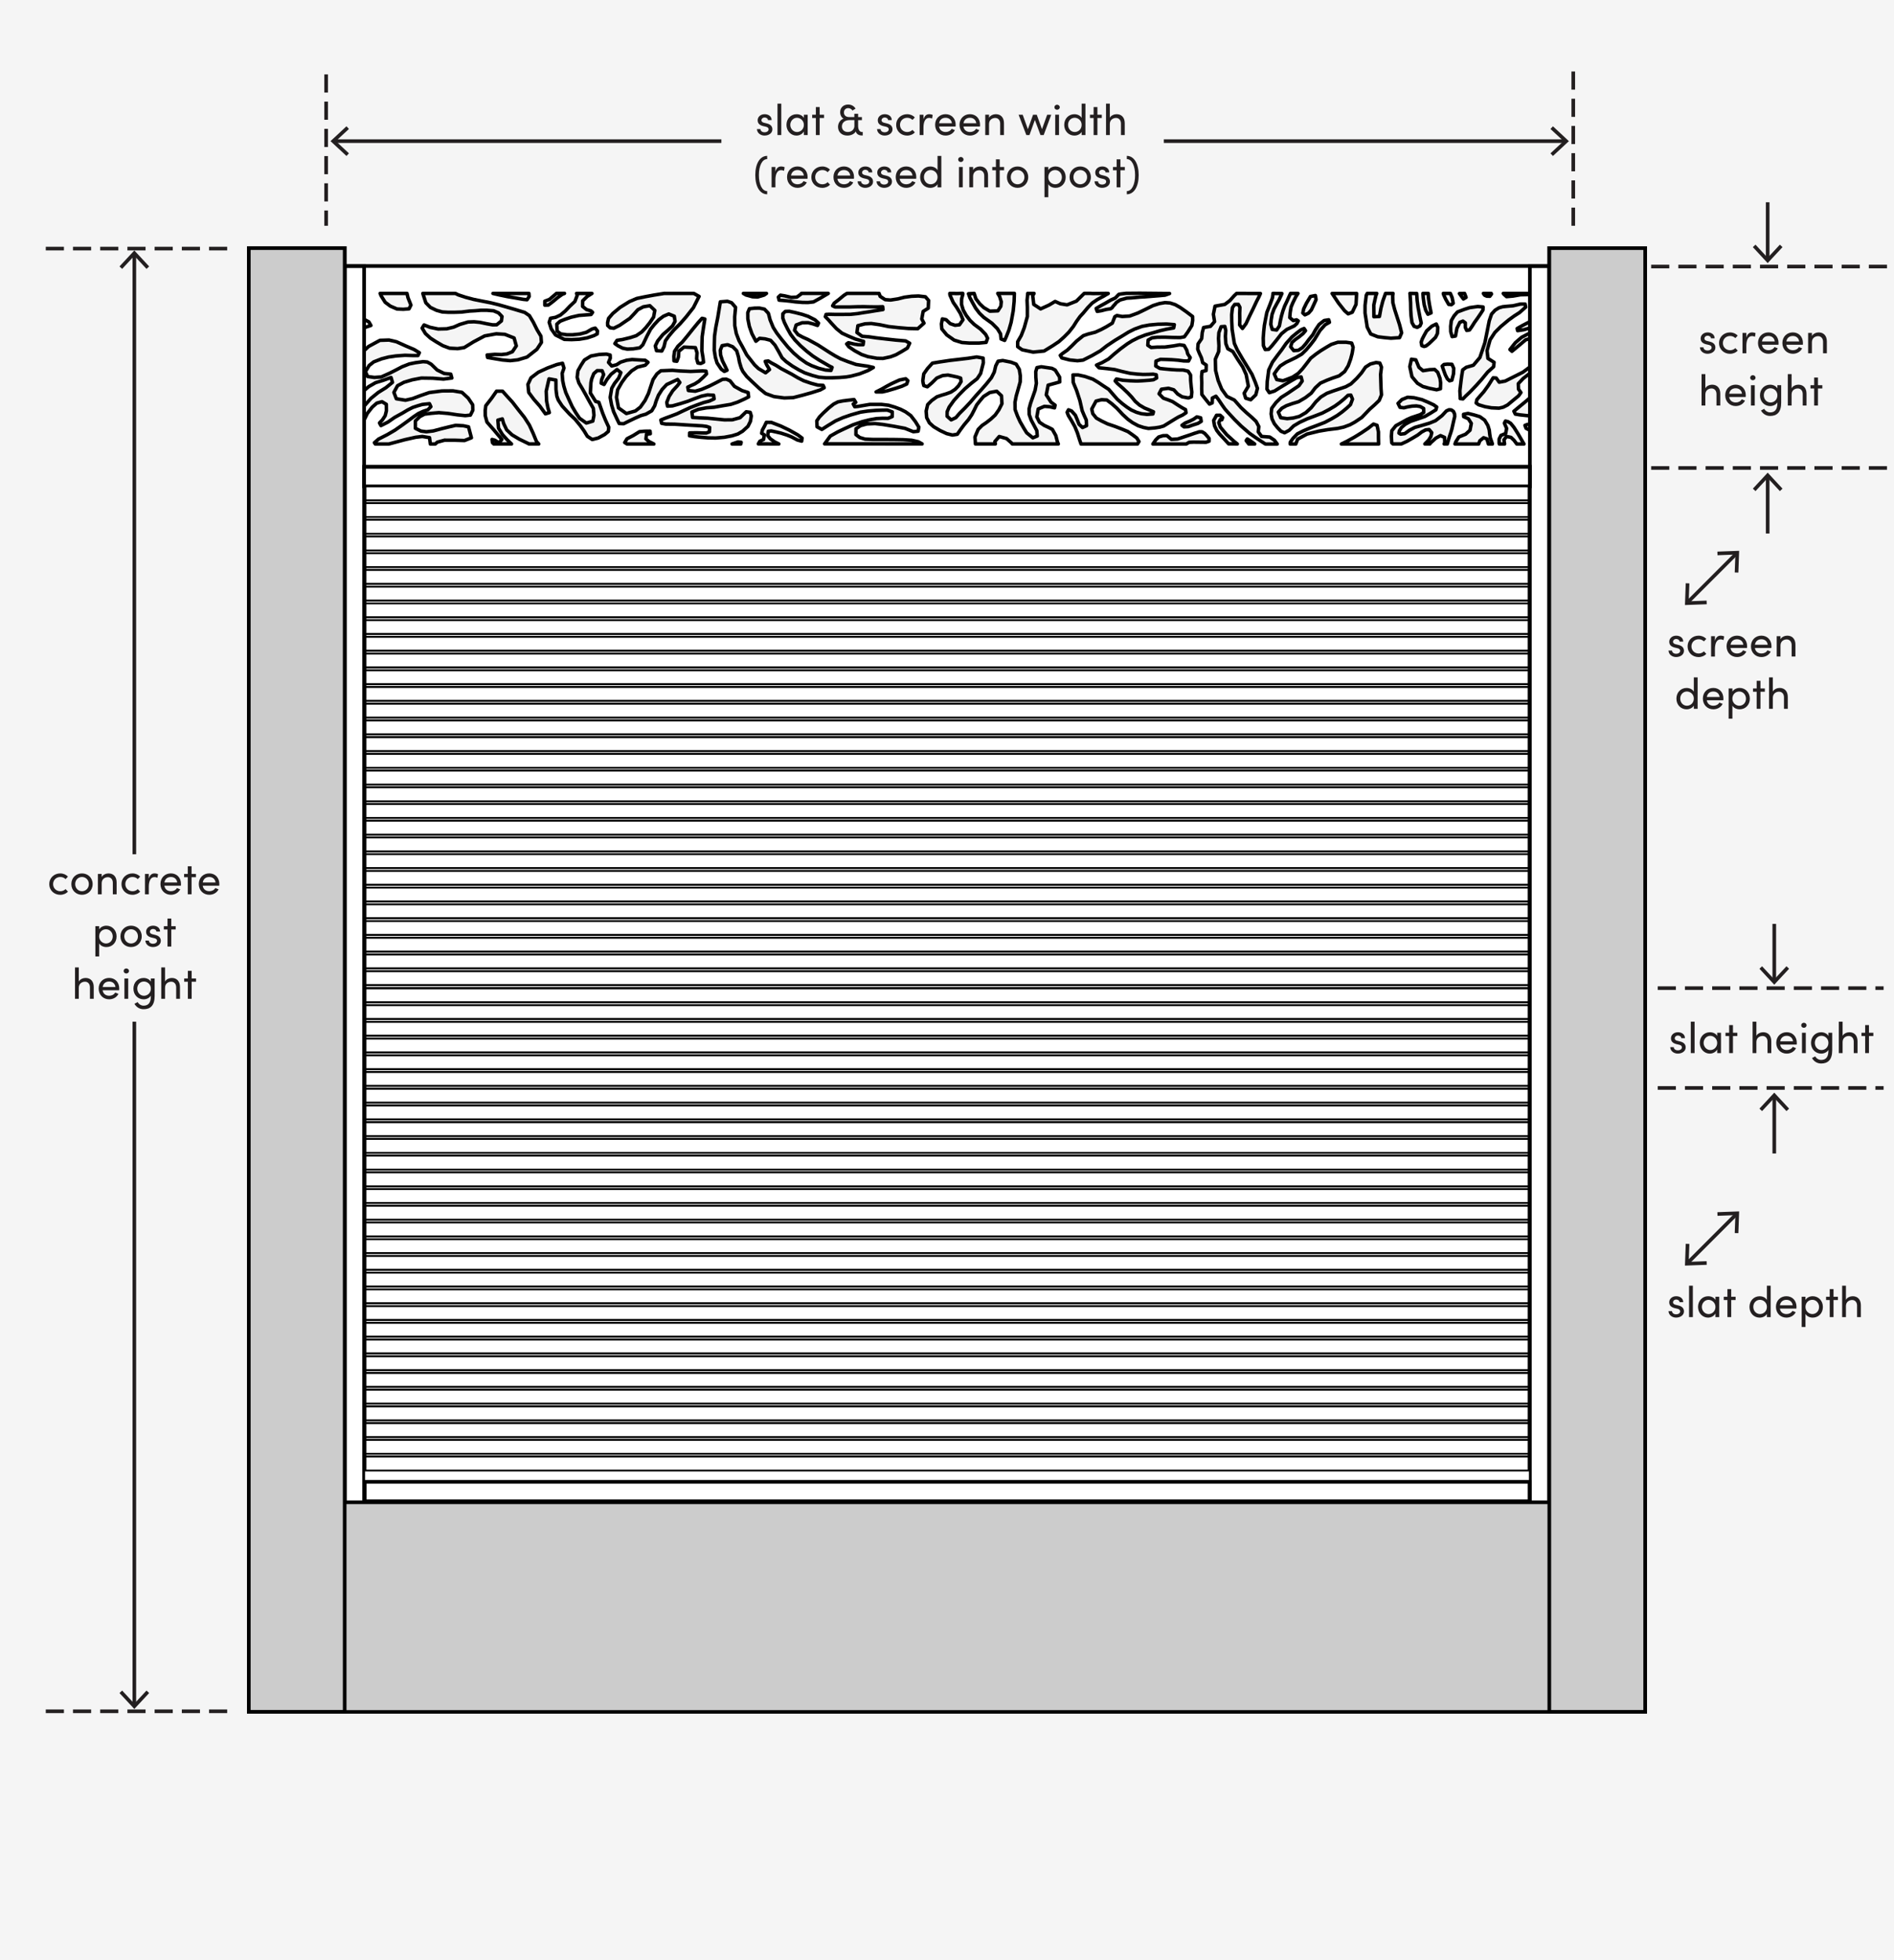 <svg viewBox="0 0 1044.11 1080" xmlns="http://www.w3.org/2000/svg">
  <defs>
    <style>
      .cls-1 {
        stroke-dasharray: 0 0 10 5;
      }

      .cls-1, .cls-2 {
        fill: none;
        stroke: #231f20;
      }

      .cls-1, .cls-2, .cls-3, .cls-4 {
        stroke-width: 2px;
      }

      .cls-5 {
        stroke-width: 2.03px;
      }

      .cls-5, .cls-3, .cls-6, .cls-7, .cls-4, .cls-8 {
        stroke: #000;
      }

      .cls-5, .cls-3, .cls-6, .cls-4, .cls-8 {
        stroke-miterlimit: 10;
      }

      .cls-5, .cls-6, .cls-4 {
        fill: #fff;
      }

      .cls-9, .cls-10 {
        stroke-width: 0px;
      }

      .cls-9, .cls-7 {
        fill: #f5f5f5;
      }

      .cls-3, .cls-8 {
        fill: #ccc;
      }

      .cls-10 {
        fill: #231f20;
      }

      .cls-7 {
        stroke-linejoin: round;
        stroke-width: 1.92px;
      }

      .cls-8 {
        stroke-width: 1.85px;
      }
    </style>
  </defs>
  <g id="Background">
    <g id="bg">
      <rect height="1080" width="1044.11" class="cls-9"></rect>
    </g>
  </g>
  <g id="Botanic">
    <g>
      <g data-sanitized-data-name="RECTANGLE BLACK" data-name="RECTANGLE BLACK" id="RECTANGLE_BLACK">
        <path d="M861.47,259.73v-113.14H182.64v113.14h678.83Z" class="cls-5"></path>
      </g>
      <g data-sanitized-data-name="Botanic RECT white" data-name="Botanic RECT white" id="Botanic_RECT_white">
        <g>
          <path d="M245.24,242.52c-1.38.37-2.76.75-4.14,1.12-.39.34-.77.68-1.16,1.02h-2.71c-.14-1.17-.28-2.34-.43-3.5-1.32-.21-2.64-.43-3.96-.64-1.24.14-2.47.28-3.72.43-1.99.44-3.96.9-5.95,1.34-2.95.79-5.9,1.59-8.85,2.38h-7.41c-.17-.25-.33-.5-.5-.74.77-.67,1.53-1.33,2.31-2,1.61-.82,3.22-1.63,4.82-2.45,1.38-.81,2.78-1.61,4.16-2.42,1.23-.86,2.46-1.71,3.69-2.57,1.23-.9,2.46-1.79,3.69-2.68.98-.73,1.97-1.46,2.95-2.19.86-.58,1.72-1.15,2.58-1.74.88-.41,1.75-.81,2.63-1.21.89-.3,1.77-.6,2.66-.9.54-.55,1.09-1.11,1.63-1.66-.26-.55-.51-1.11-.76-1.66-1.31.14-2.63.27-3.93.42-.87.25-1.75.51-2.62.75-.9.3-1.8.6-2.71.9-.92.46-1.84.93-2.76,1.39-.92.55-1.84,1.11-2.77,1.66-1.48.82-2.96,1.64-4.45,2.46-1.23.86-2.46,1.71-3.69,2.57-1.28.64-2.55,1.28-3.82,1.92-.27-.49-.54-.98-.81-1.46.54-.57,1.07-1.13,1.61-1.69.51-.78,1.02-1.56,1.53-2.33l.66-2.63c-.02-1.21-.03-2.41-.04-3.62-.79-.48-1.59-.96-2.38-1.44-.96.27-1.92.52-2.88.79-.84.75-1.68,1.48-2.52,2.23-.89,1.14-1.78,2.26-2.67,3.4-.81,1.66-1.61,3.32-2.42,4.98l-.75,4.38c-.14.98-.28,1.96-.42,2.94-.4.04-.81.09-1.21.13v-13.28c.71-.71,1.42-1.42,2.12-2.13,1.56-1.76,3.11-3.52,4.67-5.28,1.33-1.08,2.67-2.16,4-3.24,1.41-.88,2.81-1.76,4.22-2.63,1.22-.98,2.42-1.95,3.64-2.94-.27-.9-.53-1.78-.8-2.68-1.45.52-2.9,1.05-4.35,1.56-1.38.43-2.78.86-4.16,1.29-1.26.73-2.53,1.45-3.79,2.17l-3.28,2.78-2.28.54v-20.3c1.81-1.7,3.63-3.41,5.44-5.12l6.3-3.41c1.67-.05,3.34-.11,5.01-.16,1.37.32,2.75.64,4.12.96,1.61.73,3.24,1.45,4.85,2.19,1.62.69,3.25,1.39,4.86,2.08.97.59,1.93,1.17,2.89,1.76-.26.51-.51,1.04-.76,1.55h-3.07c-1.37-.04-2.74-.09-4.11-.13-1.67.12-3.33.25-5,.36-1.34.2-2.68.4-4.02.59-1.29.34-2.58.67-3.87,1-1.45.56-2.89,1.13-4.34,1.69-.83.67-1.68,1.32-2.51,1.99-.67,1.13-1.36,2.25-2.03,3.38.39.9.79,1.78,1.18,2.68,1.23.17,2.47.34,3.71.51,1.27-.09,2.55-.19,3.82-.27,1.51-.67,3.02-1.35,4.52-2.02,1.17-.59,2.34-1.17,3.51-1.77l3.51-1.84c1.3-.51,2.61-1.02,3.91-1.53,1.16-.24,2.31-.47,3.48-.71,1.38-.19,2.78-.37,4.16-.56.75.06,1.51.13,2.27.2l2.18,1.22c1.09,1.06,2.18,2.12,3.27,3.18,1.29.63,2.57,1.27,3.87,1.9,1.22.13,2.43.26,3.65.39.2.71.38,1.42.58,2.13-1.53.2-3.06.39-4.59.59-2-.16-3.98-.32-5.98-.48-2.08-.03-4.16-.06-6.24-.09-1.67.32-3.34.64-5.01.96-1.53.46-3.06.92-4.59,1.38-1.18.63-2.35,1.26-3.53,1.88-.67,1.22-1.33,2.45-2,3.67l1.34,3.51c1.68.27,3.35.55,5.04.82,1.29-.3,2.59-.6,3.89-.9,1.45-.55,2.92-1.1,4.37-1.65,1.62-.56,3.25-1.12,4.87-1.68,2.33-.29,4.67-.59,6.99-.89,2.01-.02,4.04-.04,6.05-.05,1.65.27,3.31.55,4.96.82,1.14,1.06,2.3,2.11,3.44,3.17l2.5,3.71c.03.99.05,1.99.07,2.98-.44.9-.89,1.78-1.34,2.68-.95.1-1.9.2-2.85.3-1.45-.15-2.92-.3-4.37-.45l-4.96-.75c-1.75-.15-3.49-.3-5.24-.45-1.41.12-2.81.25-4.22.37-1.21.15-2.42.3-3.63.45-.87.45-1.74.9-2.61,1.36-.82.81-1.64,1.61-2.46,2.41v4.04c1.01.51,2.02,1.01,3.04,1.51,1.01.13,2.01.26,3.02.39,1.26-.15,2.52-.3,3.78-.45,1.51-.4,3.01-.8,4.51-1.21,1.44-.35,2.86-.7,4.3-1.06,1.19-.27,2.38-.55,3.57-.82,1.38.08,2.78.15,4.16.23.98.2,1.95.4,2.92.6.53,2.01,1.06,4.02,1.59,6.03-1.27.51-2.53,1-3.8,1.51-1.84-.05-3.69-.12-5.53-.17-1.79,0-3.59,0-5.38,0l.04-.03Z" class="cls-7"></path>
          <path d="M272.26,244.67c-.27-.26-.53-.51-.79-.78-.07-.59-.13-1.16-.2-1.75.52.15,1.05.3,1.58.45.74.49,1.47.97,2.21,1.45.53-.63,1.06-1.25,1.59-1.88-1.45-1.73-2.9-3.47-4.35-5.2-1.29-1.45-2.57-2.91-3.85-4.37-.31-1.15-.63-2.31-.94-3.47,0-1-.02-2.01-.03-3.02.1-.83.2-1.67.3-2.5,1.09-1.4,2.18-2.79,3.27-4.2.9-1.29,1.79-2.58,2.69-3.87,1.09,0,2.18,0,3.28.02.88.98,1.77,1.96,2.64,2.94.96,1.05,1.91,2.08,2.86,3.13,1.18,1.53,2.37,3.06,3.55,4.59.99,1.24,1.99,2.49,2.99,3.73.93,1.45,1.85,2.88,2.78,4.33l2.06,4.49c.62,1.51,1.24,3.02,1.86,4.53.41.45.82.9,1.23,1.36h-5.36c-.2-.12-.42-.24-.62-.35-1.55-.75-3.1-1.5-4.65-2.25-1.36-.81-2.71-1.61-4.07-2.41-.99-.92-1.99-1.85-2.98-2.78-.57-1.17-1.13-2.35-1.69-3.52-.24-.83-.47-1.68-.71-2.51-.82.22-1.62.45-2.44.67.12,1.47.23,2.95.35,4.43.74,1.19,1.47,2.39,2.2,3.57.85.94,1.71,1.89,2.56,2.83.8.77,1.61,1.54,2.4,2.32h-9.73Z" class="cls-7"></path>
          <path d="M291.03,211.83c.57-1.22,1.14-2.44,1.69-3.65,1.36-1.03,2.71-2.05,4.07-3.08l5.06-2.33c1.72-.64,3.44-1.27,5.17-1.91,1.03-.23,2.06-.45,3.09-.68.27.88.53,1.76.8,2.64-.34.98-.67,1.94-1.01,2.92.1,1.31.2,2.63.29,3.95l.63,3.03c.35,1.18.71,2.35,1.06,3.53l1.77,3.92c.6,1.3,1.21,2.62,1.81,3.93.67,1.12,1.32,2.24,1.99,3.36.68,1,1.36,2,2.04,3.01,1.25.89,2.49,1.77,3.74,2.65,1.19-.35,2.39-.71,3.57-1.06.21-1.06.42-2.14.63-3.2-.12-1.28-.23-2.55-.35-3.83l-1.88-3.3c-.73-1.33-1.45-2.65-2.17-3.98-.67-1.21-1.36-2.4-2.03-3.61-.63-1.06-1.26-2.1-1.89-3.16-.31-1.03-.63-2.06-.94-3.09.15-1.21.3-2.41.44-3.61l1.69-3.02c.62-.96,1.23-1.91,1.85-2.86,1.21-.75,2.41-1.48,3.62-2.23,1.5-.28,3-.56,4.5-.84,1.35-.07,2.7-.13,4.04-.2l2.05.51c.03.58.05,1.16.08,1.74-.33.77-.66,1.55-.98,2.32.59.66,1.16,1.3,1.75,1.96.9-.22,1.8-.44,2.7-.67.74-.48,1.48-.95,2.22-1.43,1.11-.35,2.22-.69,3.32-1.05,1-.13,2-.26,3-.39,1.33.08,2.66.16,3.99.24,1.08.05,2.16.11,3.25.16.51.37,1.03.75,1.54,1.13-.5.53-1,1.06-1.5,1.6-1.45.35-2.91.71-4.36,1.07-1.07.69-2.15,1.38-3.21,2.08-1,1.03-2,2.06-3.01,3.09-.78,1.06-1.55,2.13-2.33,3.19-.78,1.37-1.55,2.73-2.33,4.1-.2,1.38-.42,2.77-.62,4.15.36,1.95.73,3.89,1.09,5.84,1.45,1.03,2.89,2.07,4.33,3.1,1.66-.47,3.31-.93,4.97-1.4.91-.71,1.83-1.42,2.74-2.12.86-1.22,1.73-2.45,2.59-3.67.62-1.28,1.25-2.55,1.87-3.83.42-1.26.83-2.52,1.25-3.79.43-1.29.87-2.6,1.3-3.89.71-1.05,1.42-2.1,2.14-3.15.71-.57,1.43-1.14,2.14-1.71,2.13-.09,4.25-.17,6.38-.26,1.33.12,2.65.23,3.98.35,2.03.1,4.06.19,6.09.28l6.49-.29c.67.04,1.34.08,2,.12.08.51.16,1.03.24,1.54-.54.56-1.09,1.12-1.63,1.68-.87.8-1.73,1.6-2.6,2.39-.74.47-1.47.95-2.21,1.42-.69.31-1.38.62-2.08.93-.6.28-1.22.58-1.82.86.12.62.23,1.25.35,1.87,1.27.12,2.53.25,3.8.37,1.17-.34,2.34-.67,3.51-1.01,1.4-.59,2.81-1.2,4.21-1.79,1.31-.67,2.63-1.32,3.95-1.99,1.12-.59,2.24-1.16,3.35-1.75.69-.04,1.37-.06,2.07-.1.69.3,1.38.61,2.08.91.81,1.02,1.62,2.04,2.43,3.06,1.39.77,2.79,1.54,4.19,2.32,1.12.35,2.24.72,3.35,1.07.1.81.2,1.61.29,2.41-.75.39-1.51.78-2.27,1.16-1.29.59-2.57,1.16-3.87,1.75-1.23.41-2.47.81-3.71,1.22-1.6.27-3.18.52-4.78.79-1.47.27-2.94.52-4.42.79-1.38.11-2.77.2-4.15.31-1.52.28-3.04.56-4.56.84-1.17.5-2.35.98-3.52,1.48.12.99.24,1.99.35,2.97,1.19.07,2.39.15,3.57.22,1.61.07,3.22.14,4.83.21,1.62.16,3.25.33,4.88.49,1.42.14,2.84.29,4.26.43,1.47,0,2.95-.02,4.43-.04,1.41-.39,2.82-.77,4.22-1.16,1.13-1.08,2.25-2.16,3.39-3.26.74.1,1.46.2,2.2.3.2.67.41,1.33.61,2-.16.99-.32,1.98-.48,2.97-.45.91-.9,1.83-1.36,2.75-.98.9-1.97,1.8-2.96,2.7-.86.51-1.73,1.03-2.59,1.53-1.06.34-2.14.67-3.2,1-1.41.27-2.82.53-4.23.8-1.58.13-3.17.27-4.75.41-1.36-.02-2.71-.04-4.07-.06-1.37-.11-2.74-.22-4.12-.33l-3.51-.38c-.93-.15-1.86-.3-2.79-.44.03-.54.05-1.07.08-1.61,1.28-.02,2.55-.04,3.84-.06,1.01.04,2.02.06,3.04.1.75.02,1.51.03,2.26.04.59-.22,1.17-.45,1.76-.67.04-.8.09-1.59.13-2.39-.56-.2-1.12-.38-1.68-.58-.81-.11-1.61-.21-2.41-.31-1.02-.06-2.05-.12-3.07-.18-1.24-.06-2.48-.13-3.73-.2-2.79-.18-5.58-.35-8.37-.53-1.67-.03-3.34-.04-5.01-.07-.74-.14-1.48-.29-2.22-.43-.13-.61-.27-1.22-.41-1.84.88-.35,1.76-.71,2.63-1.06.92-.34,1.85-.68,2.78-1.02,1.14-.43,2.27-.86,3.41-1.29,1.3-.62,2.62-1.25,3.92-1.87,1.12-.51,2.23-1.04,3.34-1.55,1.19-.46,2.38-.93,3.56-1.39,1.34-.48,2.68-.97,4.02-1.45,1.01-.26,2.01-.51,3.02-.76.89-.41,1.77-.82,2.67-1.23-.1-.67-.19-1.33-.28-2-1.11-.07-2.22-.13-3.33-.2-1.12.23-2.23.47-3.34.7-1.34.48-2.68.97-4.02,1.45-1.19.46-2.38.93-3.56,1.39l-4.22,1.34c-1.41.39-2.81.79-4.22,1.18l-2.73.16c-.13-.69-.27-1.38-.41-2.08.43-1.09.86-2.17,1.29-3.26.67-1.06,1.34-2.1,2.01-3.16.84-.91,1.69-1.82,2.53-2.73l1.39-1.82c-.41-.55-.82-1.1-1.23-1.65-2.01.93-4.03,1.85-6.03,2.78-.84.91-1.69,1.82-2.53,2.73-.67,1.06-1.34,2.1-2.01,3.16-.43,1.09-.86,2.17-1.29,3.26-.26.86-.51,1.71-.78,2.57-.55.93-1.1,1.85-1.64,2.78-1.07.61-2.14,1.22-3.21,1.83-.92.26-1.84.51-2.76.78-1.04.46-2.07.91-3.1,1.37-1.03.5-2.07.98-3.1,1.48-1.1.55-2.2,1.09-3.3,1.64-.82-.04-1.63-.08-2.46-.12-.4-.82-.81-1.64-1.21-2.47-.62-1.34-1.23-2.68-1.85-4.02-.37-1.23-.75-2.47-1.13-3.7-.26-1.4-.51-2.81-.77-4.21l.84-5.02c.51-.87,1-1.75,1.51-2.62.78-.99,1.55-1.99,2.33-2.99.4-1.01.79-2.02,1.19-3.03l-2.1-1.67c-1.1.87-2.21,1.74-3.31,2.61-.78.99-1.55,2-2.33,2.99-.51.87-1,1.75-1.51,2.62-.52-.23-1.06-.47-1.58-.7.07-.62.14-1.24.21-1.86.38-.98.76-1.95,1.15-2.94l-.86-2.08c-.9-.02-1.8-.04-2.7-.06-.63.55-1.26,1.1-1.89,1.65-.38.98-.76,1.95-1.15,2.94-.14.69-.28,1.38-.43,2.08-.11,1.88-.21,3.77-.31,5.65.97,1.55,1.94,3.1,2.91,4.66l1.79.49c.7,2,1.4,3.99,2.1,6,.5,1.23.99,2.47,1.49,3.69.62,1.34,1.23,2.68,1.85,4.02-.07.77-.14,1.55-.21,2.32-.68.58-1.37,1.14-2.05,1.72-1.19.65-2.39,1.29-3.57,1.94-1.08.27-2.16.53-3.25.81-.9-.59-1.81-1.18-2.71-1.77-.59-.96-1.17-1.92-1.75-2.88-.68-.98-1.37-1.94-2.06-2.92-.99-1.22-1.99-2.43-2.99-3.64-1-.93-2-1.87-3-2.8-1.37-1.49-2.72-2.97-4.09-4.46-.72-1.1-1.45-2.21-2.16-3.31-.26-.71-.51-1.42-.77-2.13-.15-1.22-.31-2.46-.46-3.68-.02-1.72-.03-3.44-.04-5.16-1.27-.23-2.55-.45-3.81-.68-.51,2.25-1.04,4.51-1.55,6.77.07,1.81.13,3.63.2,5.44.26,1.28.51,2.56.77,3.84l.77,2.55c-.73.23-1.45.45-2.18.68-1.02-1.41-2.03-2.81-3.05-4.22-1.12-1.26-2.23-2.53-3.34-3.79-.94-1.26-1.88-2.52-2.82-3.79-.15-1.49-.29-2.97-.44-4.46h0Z" class="cls-7"></path>
          <path d="M298.46,188.69l-2.47,3.78-5.46,4.3c-1.72.51-3.43,1.02-5.15,1.53-1.37.15-2.75.3-4.13.45-1.44-.12-2.86-.26-4.3-.38-2.71-.46-5.43-.92-8.14-1.38-.09-.46-.19-.92-.27-1.38,1.4-.12,2.8-.24,4.2-.35l3.72.1c1.01-.12,2.02-.22,3.03-.34,1-.4,2-.8,3-1.21.71-1.07,1.43-2.14,2.14-3.21l-1.22-4.36c-1.7-.67-3.4-1.33-5.1-2-1.57-.1-3.14-.2-4.7-.3-2.14.39-4.28.78-6.42,1.17-2.05,1.09-4.1,2.17-6.15,3.26-1.7,1.06-3.41,2.1-5.11,3.16l-3.65.58c-1.48-.08-2.96-.17-4.44-.25-1.23-.45-2.47-.91-3.71-1.37-1.22-.71-2.42-1.41-3.64-2.12-1.06-.68-2.13-1.37-3.19-2.04-.92-.84-1.84-1.68-2.77-2.52-.6-.99-1.21-1.99-1.81-2.99l1.06-1.76c1.08.43,2.16.85,3.25,1.29,1.5.32,3,.64,4.51.95,1.59-.04,3.18-.09,4.75-.12,1.26-.3,2.52-.61,3.78-.91,1.14-.5,2.27-1,3.41-1.5,1.52-.44,3.02-.9,4.54-1.34,1.12-.04,2.24-.07,3.35-.12,1.06.11,2.13.21,3.2.31,1.25.27,2.51.53,3.76.79,1.06.2,2.13.39,3.19.58.76,0,1.53,0,2.29-.02.87-.71,1.74-1.43,2.62-2.14l.31-2.43c-.62-.66-1.25-1.3-1.87-1.96-.9-.39-1.81-.78-2.72-1.16-1.27-.11-2.54-.2-3.8-.31h-3.24l-3.2.27-3.09.17c-1.46.18-2.92.36-4.38.54-1.15.04-2.31.08-3.46.12-1.28,0-2.55,0-3.83.02-1.12-.07-2.24-.13-3.35-.2-1.07-.3-2.15-.59-3.21-.9-1.11-.53-2.21-1.06-3.32-1.6-.84-.85-1.68-1.7-2.52-2.55-.49-1.52-.98-3.02-1.47-4.54-.06-.2-.12-.41-.18-.61h17.94c.53.27,1.06.53,1.61.8,1.35.44,2.7.89,4.04,1.33,1.48.39,2.97.79,4.45,1.18,1.57.32,3.14.64,4.72.95,1.61.32,3.23.63,4.84.95,1.38.35,2.78.68,4.16,1.03,1.46.42,2.92.83,4.38,1.25,1.57.45,3.14.91,4.7,1.37,1.77.53,3.53,1.06,5.3,1.6.86.59,1.73,1.18,2.59,1.77.73,1.22,1.45,2.43,2.18,3.65.69,1.38,1.38,2.77,2.07,4.16.71,1.17,1.42,2.34,2.12,3.52l.27,3.47h0Z" class="cls-7"></path>
          <path d="M224.36,161.69c.19.79.37,1.57.56,2.36.54,1.35,1.07,2.7,1.61,4.04l-1.03,2.08c-1.05.08-2.09.17-3.14.25-1.17-.05-2.34-.11-3.5-.15-1.23-.53-2.47-1.06-3.71-1.6-.94-.71-1.89-1.41-2.83-2.12-.73-1.15-1.45-2.31-2.17-3.47-.2-.46-.4-.93-.6-1.39h14.82,0Z" class="cls-7"></path>
          <path d="M329.22,183.99c-.59.32-1.18.63-1.77.95-1.26.42-2.53.83-3.79,1.26-1.43.25-2.86.49-4.28.74-1.43.06-2.86.13-4.28.2-1.34-.04-2.67-.08-4.01-.12-1.62-.82-3.25-1.64-4.87-2.46-.78-1.1-1.55-2.21-2.33-3.31-.38-1.21-.76-2.41-1.14-3.63.24-.75.48-1.5.72-2.24.95-.18,1.9-.35,2.84-.53.88-.41,1.76-.82,2.63-1.23.89-.75,1.78-1.5,2.67-2.24.84-.89,1.69-1.77,2.53-2.66.92-.87,1.85-1.74,2.78-2.62.45-1.19.9-2.38,1.36-3.57-.15-.27-.31-.55-.46-.82h8.5c-.87.54-1.73,1.08-2.6,1.62-.83.82-1.68,1.63-2.51,2.45,0,1.02-.03,2.04-.04,3.06.72.58,1.43,1.16,2.15,1.74.82.24,1.62.48,2.44.72.31.27.62.55.92.82-.28.4-.57.8-.86,1.19-1.01.08-2.02.15-3.03.23-1.22.1-2.44.19-3.66.28-1.43.33-2.86.66-4.28.98-1.12.38-2.24.76-3.36,1.14l-2.73,1.09c-.6.53-1.2,1.06-1.8,1.6.05,1.28.12,2.55.17,3.82.65.51,1.3,1.02,1.95,1.53,1.14.16,2.29.33,3.43.49h3.05c1.37-.14,2.75-.28,4.13-.42,1.19-.32,2.38-.64,3.57-.95l3.1-1.81c.59-.17,1.17-.34,1.76-.51.42.53.82,1.06,1.24,1.6l-.14,1.62h.02Z" class="cls-7"></path>
          <path d="M366.37,161.69h16.12c.97.55,1.92,1.1,2.89,1.65l-3.11,6.17c-1.35,1.71-2.7,3.43-4.05,5.14-1.08,1.23-2.16,2.47-3.25,3.71-1.19,1.2-2.38,2.4-3.57,3.6-.89,1.06-1.78,2.13-2.67,3.19-.64.9-1.28,1.8-1.92,2.7l-.76,3.18c-.4.8-.81,1.61-1.21,2.4-.98-.07-1.97-.14-2.94-.2-.22-.87-.43-1.74-.66-2.6l1.31-2.73c.97-1.19,1.92-2.38,2.89-3.57.89-.75,1.77-1.52,2.66-2.27.89-.83,1.77-1.67,2.66-2.49.45-.83.91-1.67,1.37-2.5-.13-.94-.27-1.89-.41-2.83-1.02-.41-2.04-.82-3.05-1.23-.97.42-1.94.83-2.91,1.25-.86.64-1.72,1.29-2.58,1.92-.82.88-1.65,1.77-2.47,2.64l-2.08,2.61c-.67,1.28-1.34,2.55-2.01,3.84-.75,1.59-1.51,3.18-2.26,4.76-.56.54-1.12,1.09-1.68,1.63-1.21.19-2.42.38-3.63.57-1.08.04-2.17.09-3.26.14-.85-.17-1.7-.35-2.55-.51-.83-.43-1.68-.86-2.51-1.29-.59-.42-1.17-.82-1.77-1.24.4-.6.81-1.21,1.21-1.81.98-.14,1.98-.28,2.96-.43,1.45-.35,2.9-.71,4.35-1.06,1.08-.35,2.16-.69,3.25-1.05l3.03-2.05c.76-.81,1.53-1.61,2.3-2.42.72-.9,1.43-1.79,2.15-2.69.7-1.05,1.4-2.09,2.11-3.13.22-1.21.44-2.42.67-3.63-.91-.87-1.82-1.73-2.73-2.6-1.2.2-2.4.4-3.6.6-1.02.54-2.04,1.08-3.05,1.62-.7.78-1.41,1.57-2.11,2.35-.76.81-1.53,1.61-2.3,2.42l-3.03,2.05c-.85.59-1.7,1.16-2.55,1.75l-3.26,1.64c-.67-.09-1.34-.18-2-.27-.45-.43-.91-.85-1.37-1.28l-.04-1.55c.17-.77.34-1.53.51-2.31.78-.9,1.56-1.82,2.34-2.72,1.35-1.13,2.71-2.24,4.05-3.37,1.7-1.06,3.4-2.11,5.1-3.18,1.37-.59,2.73-1.16,4.1-1.75,1.58-.33,3.17-.66,4.75-.98,1.62-.3,3.24-.6,4.86-.9,1.91-.31,3.81-.61,5.72-.92v.02Z" class="cls-7"></path>
          <path d="M311.19,161.69c-.44.18-.89.36-1.32.54-.79.57-1.58,1.14-2.36,1.7-.9.75-1.78,1.5-2.68,2.24-.84.64-1.69,1.29-2.53,1.92-.66.02-1.3.04-1.96.05v-2.18c.84-.32,1.69-.64,2.54-.96.77-.66,1.55-1.31,2.32-1.97.53-.45,1.06-.91,1.6-1.37h4.39Z" class="cls-7"></path>
          <path d="M291.57,161.69c.04.56.1,1.12.14,1.69l-1.16,1.78c-.69-.06-1.39-.13-2.08-.2-1.71-.3-3.43-.61-5.14-.91-1.2-.2-2.4-.41-3.6-.61-1.47-.31-2.95-.61-4.43-.92-1.18-.27-2.37-.55-3.55-.82h19.83,0Z" class="cls-7"></path>
          <path d="M197.73,168.32v-4.14c.52.46,1.05.93,1.57,1.39.11.99.21,1.99.31,2.98-.63-.08-1.25-.16-1.88-.24h0Z" class="cls-7"></path>
          <path d="M197.73,180.21v-5.8c1.86.98,3.73,1.97,5.6,2.95.38.66.76,1.32,1.14,1.98-1.01.34-2.03.67-3.04,1.01-1.23-.04-2.47-.1-3.69-.14h0Z" class="cls-7"></path>
          <path d="M635.55,244.67c.52-.75,1.05-1.52,1.57-2.27.55-.53,1.09-1.06,1.64-1.61.8-.24,1.61-.47,2.4-.71.72,0,1.43-.03,2.15-.04.82.69,1.63,1.38,2.46,2.08,1.13-.06,2.26-.13,3.39-.2,1.29-.43,2.57-.86,3.86-1.29.93-.31,1.85-.62,2.79-.92.84-.29,1.69-.59,2.53-.89.95-.3,1.9-.59,2.85-.9.51,0,1,.02,1.51.03.47.29.95.58,1.42.87.49.53.97,1.06,1.45,1.59.33.41.66.82.98,1.22,0,.5,0,.99,0,1.48-.57.2-1.14.39-1.7.59-1.12-.02-2.24-.04-3.36-.04l-3.5-.04c-.82.04-1.65.07-2.47.12-.52.31-1.05.63-1.57.94h-18.39Z" class="cls-7"></path>
          <path d="M677.32,244.59c-.89-.97-1.77-1.93-2.66-2.9-.8-.85-1.6-1.69-2.39-2.55-.51-.66-1-1.31-1.51-1.96-.41-.84-.82-1.69-1.22-2.53-.17-.98-.33-1.95-.5-2.93.53-.97,1.06-1.92,1.59-2.89.66,0,1.32,0,1.98-.02.46.43.93.87,1.39,1.3-.15.4-.3.8-.45,1.21l-.82-.2c-.28.59-.56,1.2-.84,1.79.28.82.58,1.63.86,2.45,1.16,1.38,2.32,2.78,3.49,4.16,1.38,1.25,2.77,2.5,4.15,3.76.57.46,1.14.91,1.7,1.37-1.59-.03-3.18-.05-4.76-.08h0Z" class="cls-7"></path>
          <path d="M688.43,244.67c-.48-.62-.97-1.25-1.45-1.87.21-.3.42-.61.63-.91.87.57,1.75,1.13,2.62,1.69.48.36.96.73,1.45,1.09h-3.25Z" class="cls-7"></path>
          <path d="M759.99,244.67h-20.52c1.14-.56,2.29-1.13,3.42-1.69,1.29-.73,2.58-1.45,3.88-2.17,1.22-.75,2.44-1.5,3.65-2.25l3.8-2.55c.98-.78,1.95-1.55,2.94-2.33.66.22,1.31.45,1.97.67.26,1.23.51,2.46.77,3.69v3.26c.03,1.13.05,2.25.09,3.38h0Z" class="cls-7"></path>
          <path d="M715.34,242.04l-1,2.63h-3.1c0-.32.02-.64.03-.96.5-.71,1-1.42,1.5-2.13.81-.83,1.62-1.68,2.43-2.51,1.14-.57,2.27-1.14,3.41-1.71,1.17-.5,2.34-.99,3.51-1.49,1.37-.51,2.76-1.03,4.13-1.54,1.37-.53,2.75-1.06,4.12-1.6,1.22-.64,2.44-1.28,3.65-1.92,1.08-.64,2.16-1.28,3.24-1.92.86-.62,1.72-1.24,2.58-1.86.86-.71,1.72-1.42,2.58-2.13.68-.64,1.37-1.28,2.06-1.92.37-1.01.75-2.02,1.12-3.03-.31-.75-.61-1.49-.92-2.24-.52.05-1.06.1-1.58.15-.68.64-1.37,1.28-2.06,1.92-.86.71-1.72,1.42-2.58,2.13-.86.62-1.72,1.24-2.58,1.86-1.08.64-2.16,1.28-3.24,1.92-1.22.64-2.44,1.28-3.65,1.92l-4.12,1.6c-1.37.51-2.76,1.03-4.13,1.54-1.43.66-2.86,1.31-4.28,1.97-1.1.66-2.2,1.31-3.31,1.97-.81.8-1.62,1.6-2.43,2.4-.85.46-1.71.92-2.56,1.38-.67-.28-1.34-.57-2-.85-.62-.64-1.24-1.29-1.86-1.92-.6-.75-1.21-1.5-1.81-2.24-.43-.9-.86-1.78-1.29-2.68-.15-.9-.3-1.8-.46-2.7.11-1.03.21-2.06.31-3.1.79-1.06,1.58-2.1,2.37-3.16.96-.95,1.92-1.89,2.88-2.84,1.22-.76,2.44-1.53,3.65-2.3,1.1-.75,2.2-1.5,3.29-2.24.94-.64,1.88-1.29,2.82-1.92.6-.84,1.21-1.69,1.81-2.54-.2-.75-.39-1.52-.59-2.27-.8.13-1.61.26-2.4.39-.87.49-1.74.98-2.6,1.47-1.07.64-2.15,1.27-3.22,1.91-1.01.62-2.03,1.23-3.04,1.85-1.14.71-2.26,1.43-3.4,2.14-.96.3-1.92.61-2.88.91-.43-.66-.85-1.31-1.29-1.96.04-1.39.1-2.78.14-4.17.27-2.14.54-4.28.82-6.4.69-1.44,1.37-2.87,2.07-4.32.9-1.21,1.78-2.41,2.68-3.63.79-1.03,1.59-2.07,2.38-3.1.82-1.19,1.65-2.39,2.48-3.57,1.06-1.19,2.14-2.39,3.2-3.57.92-.76,1.85-1.53,2.78-2.29.74-.55,1.48-1.1,2.22-1.65.56-.24,1.12-.47,1.68-.71l.8,1.21c-.46.54-.93,1.08-1.39,1.62-.75.61-1.49,1.22-2.24,1.83-.67.47-1.34.95-2.01,1.42-.62.55-1.24,1.1-1.86,1.65-.23.77-.46,1.55-.69,2.32.56.71,1.11,1.42,1.67,2.13l2.59-.18c.73-.49,1.46-.98,2.19-1.45.63-.73,1.27-1.45,1.9-2.17.54-.74,1.08-1.47,1.62-2.21.75-.91,1.49-1.83,2.24-2.74.48-.89.97-1.77,1.45-2.66.67-.99,1.34-2,2.01-2.99.92-.72,1.84-1.45,2.76-2.16.85-.14,1.69-.27,2.55-.42.13.46.27.92.4,1.38-.8.46-1.59.92-2.39,1.37-.95,1.06-1.9,2.11-2.84,3.17-1,1.66-2,3.31-3.02,4.97-.7.9-1.39,1.82-2.09,2.72-.8.96-1.61,1.92-2.4,2.86-.82.8-1.62,1.6-2.44,2.39-1.05.61-2.09,1.23-3.14,1.84-1.06.52-2.13,1.05-3.19,1.56-.81.38-1.61.76-2.42,1.14l-3.18,2.02c-.55.66-1.1,1.31-1.65,1.97-.56.81-1.11,1.61-1.67,2.41.46,1.06.91,2.1,1.37,3.16,1.14.21,2.29.42,3.42.63.74-.26,1.47-.52,2.21-.78,1.03-.4,2.06-.81,3.09-1.21,1.05-.69,2.09-1.37,3.15-2.07.77-.83,1.54-1.66,2.32-2.49.77-.99,1.55-1.98,2.32-2.97.75-.98,1.48-1.95,2.23-2.92.95-.75,1.9-1.49,2.85-2.23.88-.62,1.77-1.24,2.64-1.85,1.04-.64,2.07-1.28,3.1-1.91.91-.53,1.84-1.06,2.75-1.6,1.2-.39,2.39-.78,3.57-1.17h4.65c1,.15,2,.3,3,.44.27.77.54,1.55.81,2.32l-.55,3.38c-.27,1.02-.53,2.04-.8,3.05-.46,1.27-.92,2.54-1.38,3.8-.66,1.05-1.3,2.1-1.96,3.15-1,.79-2.01,1.57-3.02,2.36-1.25.43-2.49.84-3.74,1.27-.99.38-2,.77-2.99,1.15-1.21.53-2.4,1.06-3.61,1.6-.94.86-1.87,1.72-2.81,2.58-.75.98-1.51,1.97-2.25,2.96-1.07.82-2.15,1.65-3.22,2.47-1.24.74-2.49,1.47-3.73,2.21-1.17.35-2.34.71-3.51,1.07-1.07.38-2.14.76-3.21,1.14-.83.47-1.68.94-2.51,1.41-.65.71-1.3,1.42-1.95,2.13.44,1.03.88,2.05,1.32,3.08,1.18.17,2.36.34,3.54.51,1.12-.12,2.23-.23,3.34-.35,1.14-.29,2.28-.59,3.41-.88,1.19-.69,2.38-1.39,3.57-2.08.98-.9,1.94-1.79,2.92-2.69.85-1.07,1.7-2.15,2.55-3.22.92-.9,1.85-1.79,2.78-2.7,1.12-.68,2.24-1.36,3.35-2.04l3.37-1.24c1.1-.37,2.2-.75,3.3-1.11,1.25-.43,2.49-.84,3.74-1.27.95-.52,1.89-1.05,2.84-1.56,1.07-1.03,2.14-2.05,3.21-3.08.88-1,1.75-2,2.63-3,.73-1.06,1.46-2.1,2.19-3.16.88-.57,1.77-1.14,2.64-1.71,1.06-.27,2.14-.56,3.2-.83.68.1,1.37.2,2.05.28.3.75.61,1.51.91,2.25-.16,1.33-.32,2.67-.48,4l.25,8c.08,1.09.16,2.19.24,3.28-.42,1.01-.82,2.02-1.24,3.04-.83.81-1.68,1.62-2.51,2.43-.93.82-1.85,1.65-2.79,2.48-1.44,1.51-2.87,3.01-4.32,4.51l-3.8,2.55c-.9.5-1.81.99-2.71,1.48-1.14.43-2.29.84-3.43,1.27-1.12.25-2.24.49-3.35.74-1.8.22-3.6.43-5.4.66-1.63.27-3.26.54-4.89.82-2.21.55-4.43,1.1-6.63,1.64-1.7.92-3.4,1.84-5.1,2.78h0Z" class="cls-7"></path>
          <path d="M822.71,244.67h-2.19c-.27-.94-.54-1.89-.82-2.83-.61-.21-1.22-.43-1.84-.64-.68.57-1.37,1.13-2.06,1.69-.22.59-.45,1.19-.67,1.77h-13.04c.15-.4.29-.79.44-1.19.57-.9,1.14-1.78,1.71-2.68,1.24-.51,2.48-1.03,3.73-1.54.8-.73,1.61-1.45,2.4-2.18.24-1.26.49-2.51.73-3.77-.55-.85-1.1-1.7-1.65-2.56-.86-.38-1.72-.75-2.58-1.14-.02-.43-.04-.86-.06-1.29.82-.17,1.63-.33,2.45-.5,1.11.27,2.22.55,3.33.82,1.07.33,2.15.66,3.23.98.89.64,1.77,1.29,2.65,1.92.59.99,1.18,1.98,1.77,2.97.25.82.5,1.63.75,2.44.09.78.17,1.56.26,2.35.12.68.22,1.37.34,2.06.38,1.09.76,2.18,1.14,3.27v.02Z" class="cls-7"></path>
          <path d="M840.11,244.67h-3.94c-.51-.68-1.03-1.37-1.54-2.06-.56-.53-1.11-1.06-1.67-1.6-.82-.17-1.63-.34-2.45-.51-.47.62-.95,1.24-1.42,1.86.12.76.24,1.53.35,2.3h-2.9c-.04-.13-.06-.27-.1-.41v-2.35c.34-.66.67-1.32,1-1.98.86-.35,1.72-.69,2.58-1.04.18-.93.35-1.87.54-2.8-.42-.97-.82-1.93-1.24-2.9.2-.39.4-.77.6-1.16.47.12.93.24,1.4.35.5.3.98.59,1.48.9.59.74,1.2,1.47,1.79,2.2.72,1.14,1.44,2.28,2.16,3.42,1.12,1.92,2.24,3.84,3.36,5.76h-.02Z" class="cls-7"></path>
          <path d="M846.52,234.29v2.68c-.45,0-.91.02-1.37.04-.59.03-1.2.05-1.79.07-.69-.35-1.39-.71-2.08-1.06-.2-.54-.41-1.08-.62-1.62l1.44-.56c.87.12,1.75.23,2.62.35.6.04,1.21.08,1.8.12h0Z" class="cls-7"></path>
          <path d="M846.52,217.27v12.05c-.54-.02-1.07-.04-1.61-.04-1.17-.1-2.34-.2-3.52-.3-1.22-.13-2.44-.27-3.65-.4l-2.41-.41c-.25-.52-.51-1.05-.75-1.57,1-.83,2-1.67,3-2.5,1.01-.83,2.03-1.67,3.04-2.5.87-.74,1.74-1.47,2.61-2.21,1.1-.7,2.2-1.41,3.3-2.11h0Z" class="cls-7"></path>
          <path d="M846.52,199.91v4.97c-1.03.26-2.07.51-3.1.78-1.25.97-2.5,1.94-3.74,2.91l-2.69,2.85c.04,1.01.07,2.02.11,3.03.44.62.89,1.24,1.34,1.86-.44.62-.89,1.23-1.33,1.85-1.01.83-2.03,1.67-3.04,2.5-1,.83-2,1.67-3,2.5-.79.41-1.58.82-2.37,1.22-.77.18-1.55.35-2.33.54-1.39-.06-2.79-.12-4.19-.19-1.2-.21-2.39-.43-3.59-.65-1.16-.35-2.33-.7-3.49-1.05-.44-.33-.89-.65-1.33-.98.13-.61.27-1.22.4-1.84.68-.79,1.37-1.57,2.05-2.36.59-.67,1.19-1.34,1.77-2,.86-1.19,1.72-2.38,2.58-3.57.85-1.36,1.7-2.72,2.55-4.08.57.04,1.13.07,1.69.11.56.76,1.12,1.53,1.67,2.3,1.1-.2,2.19-.42,3.29-.62,3.27-1.65,6.55-3.29,9.83-4.94,1.49-1.11,2.98-2.23,4.47-3.33.81-.6,1.62-1.21,2.43-1.81l.02-.02Z" class="cls-7"></path>
          <path d="M828.72,161.69h17.81v.5c-1.46.05-2.94.1-4.4.15-1.3.03-2.61.06-3.92.09l-4.02.7c-1.22.12-2.44.23-3.66.34-.5-.44-.99-.89-1.48-1.33-.11-.15-.22-.3-.33-.45h0Z" class="cls-7"></path>
          <path d="M804.55,161.76c.94-.03,1.89-.05,2.83-.07.27.73.56,1.45.83,2.17-.49.29-.98.59-1.47.89-.73-.99-1.46-1.99-2.19-2.98h0Z" class="cls-7"></path>
          <path d="M814.68,168.9c.97.08,1.93.16,2.9.25-.02.57-.04,1.14-.06,1.7-.46.72-.92,1.43-1.39,2.15-.51.75-1.02,1.5-1.53,2.24-.59.82-1.17,1.63-1.76,2.45-.47.75-.95,1.51-1.42,2.26-.43.62-.88,1.24-1.31,1.86-.51.1-1.03.19-1.54.28-.27-.56-.52-1.12-.79-1.69v-2.49c-.43-.33-.87-.66-1.3-.98-.57.23-1.13.45-1.69.68-.54,1.09-1.08,2.18-1.61,3.27-.27,1.43-.54,2.86-.81,4.29l-1.86.32c-.26-.9-.51-1.82-.77-2.72-.02-.99-.03-1.99-.04-2.98.12-1.06.26-2.1.38-3.16.5-.86,1-1.71,1.5-2.57.63-.72,1.25-1.44,1.88-2.16,1.29-.49,2.59-.98,3.89-1.46.95-.31,1.9-.61,2.85-.92,1.5-.21,3.01-.42,4.51-.63h0Z" class="cls-7"></path>
          <path d="M821.31,163.26c-.55,0-1.09-.02-1.64-.04-.41-.18-.82-.35-1.23-.52-.23-.34-.46-.67-.7-1.01h4.33c.04.12.09.24.13.35-.3.41-.59.81-.9,1.22h0Z" class="cls-7"></path>
          <path d="M795.66,161.69h3.88c.33.78.67,1.57.99,2.35.2,1.02.41,2.03.6,3.05l-1.05.83c-.49-.07-.98-.13-1.46-.2-.54-.93-1.07-1.86-1.61-2.78-.4-.86-.8-1.72-1.19-2.58l-.16-.67h0Z" class="cls-7"></path>
          <path d="M777.25,161.69c1.25.02,2.5.03,3.75.04.08,1.27.16,2.54.23,3.8.17,1.26.35,2.52.51,3.78.33,1.73.67,3.47.99,5.2.25,1.17.5,2.34.75,3.51-.22.51-.44,1.02-.66,1.53-.52.28-1.04.58-1.56.86-.58-.2-1.15-.41-1.73-.61-.38-.67-.76-1.35-1.14-2.02-.17-1.25-.35-2.5-.51-3.76-.07-1.1-.13-2.2-.2-3.3-.02-1.33-.04-2.66-.06-3.99-.09-1.4-.18-2.8-.27-4.2-.04-.28-.06-.57-.1-.85h0Z" class="cls-7"></path>
          <path d="M784.42,161.71c.98,0,1.95-.02,2.93-.02l.14,2.74c.2,1.22.38,2.45.58,3.68.28,1.44.57,2.87.85,4.31-.59.25-1.17.49-1.77.74-.4-.74-.79-1.47-1.19-2.21-.28-1.01-.57-2.03-.85-3.04-.17-1.26-.35-2.52-.51-3.78-.06-.81-.12-1.61-.19-2.41h0Z" class="cls-7"></path>
          <path d="M801.41,202.98c-.04,1.01-.1,2.02-.14,3.04-.3,1.16-.6,2.32-.9,3.49-.43.11-.86.21-1.29.33-.4-.37-.81-.74-1.21-1.11-.36-.71-.73-1.41-1.09-2.12-.38-1.04-.76-2.08-1.14-3.12-.2-.59-.39-1.19-.59-1.77l.99-.88c.6-.05,1.21-.12,1.81-.17.85.03,1.7.05,2.56.07.34.75.67,1.5,1,2.25h0Z" class="cls-7"></path>
          <path d="M783.45,188.54c.2-.57.39-1.14.59-1.7.35-.69.71-1.37,1.06-2.07.45-.81.9-1.61,1.35-2.41.97-.88,1.93-1.77,2.9-2.64.81-.39,1.61-.78,2.42-1.17.28.63.58,1.26.86,1.89-.06,1.11-.13,2.22-.2,3.33-.35.71-.7,1.42-1.06,2.13-.67.65-1.34,1.29-2,1.94-.52.51-1.06,1-1.58,1.51-.56.43-1.12.87-1.68,1.29l-1.06.29-1.25-.47c-.12-.64-.23-1.28-.35-1.92h0Z" class="cls-7"></path>
          <path d="M753.75,161.69h5.22c-.16.41-.32.82-.49,1.22-.38,1.71-.75,3.42-1.14,5.13.02,2.16.04,4.34.05,6.5,1.02-.05,2.04-.11,3.06-.15.28-1.54.56-3.08.84-4.62.35-1.32.69-2.63,1.04-3.96.49-1.37.98-2.75,1.47-4.12h4.13c-.06.46-.12.92-.19,1.39.04,1.22.06,2.45.1,3.67.34,1.27.67,2.55,1,3.81.47,1.45.94,2.92,1.41,4.37.43,1.32.85,2.63,1.28,3.96.38,1.51.77,3.02,1.15,4.53-.38.88-.77,1.76-1.15,2.63-1.58.11-3.15.21-4.73.32-1.25-.12-2.5-.23-3.75-.35-1.17-.15-2.34-.3-3.51-.44-1.29-.51-2.6-1.02-3.89-1.53-.65-1.26-1.3-2.52-1.95-3.79-.39-2.58-.79-5.17-1.18-7.75,0-1.42,0-2.83,0-4.25.22-1.85.44-3.71.66-5.56.19-.34.37-.67.56-1.02h0Z" class="cls-7"></path>
          <path d="M778.08,197.96l2.44.34c.57,1.37,1.14,2.73,1.7,4.1.75.63,1.5,1.25,2.25,1.88,1.22-.2,2.46-.38,3.68-.58l2.74-.12c.58.53,1.14,1.06,1.72,1.61.41,1.11.81,2.22,1.22,3.33.12.8.23,1.6.34,2.39-.04,1.11-.07,2.23-.1,3.33-.7.19-1.4.36-2.1.55-1.32-.27-2.63-.53-3.96-.8-1.21-.34-2.41-.67-3.62-1-.99-.59-1.98-1.18-2.97-1.77-1.02-1.21-2.03-2.41-3.05-3.62-.4-1.85-.8-3.71-1.2-5.57.3-1.37.6-2.73.91-4.1h0Z" class="cls-7"></path>
          <path d="M790.48,223.19c.51.36,1.03.72,1.54,1.08-.15.51-.3,1.04-.45,1.55-.98.62-1.97,1.23-2.95,1.85-1.01.59-2.02,1.2-3.03,1.79-1.45.51-2.92,1.01-4.37,1.51-1.22.41-2.42.82-3.64,1.23-.97.52-1.92,1.06-2.89,1.58l-2.08,1.78-1.17,1.81c-.08.43-.16.86-.24,1.29.31.19.62.38.93.57.75-.1,1.52-.19,2.27-.28.85-.62,1.69-1.23,2.55-1.85,1.02-.53,2.04-1.06,3.05-1.59,1.2-.34,2.4-.67,3.6-1.02,1.5-.44,3.01-.89,4.51-1.34,1.08-.44,2.16-.89,3.25-1.33,1.19-.93,2.38-1.85,3.57-2.78.8-.86,1.61-1.72,2.4-2.58.49-.22.98-.44,1.47-.67.43.03.84.06,1.27.09.39.27.78.54,1.18.81.21.49.43.97.63,1.45.03.47.04.93.07,1.4-.17.71-.34,1.41-.51,2.12-.19.82-.36,1.63-.55,2.45-.17.76-.34,1.53-.51,2.3-.2.66-.39,1.3-.59,1.96-.25.73-.49,1.45-.74,2.18-.23.78-.46,1.56-.69,2.34-.17.59-.33,1.17-.5,1.76h-1.72c.11-.27.2-.52.31-.79-.03-.95-.06-1.89-.09-2.84-.75-.33-1.5-.65-2.25-.98-.85.46-1.7.92-2.55,1.38-.96.86-1.92,1.73-2.87,2.59-.16.21-.32.43-.48.63h-2.73l2.13-2.16,1.17-1.92c.17-.71.34-1.42.51-2.14-.49-.58-.98-1.15-1.47-1.73-.65.07-1.29.14-1.94.21-.71.37-1.41.75-2.12,1.13-.74.57-1.46,1.14-2.2,1.7-.91.54-1.83,1.08-2.74,1.63-1.04.59-2.08,1.2-3.11,1.79-1.08.5-2.16.99-3.24,1.5h-4.56c-.23-.22-.45-.44-.68-.67-.06-1.19-.13-2.38-.2-3.57l.22-3.04c.75-.92,1.48-1.85,2.23-2.78,1.1-.6,2.21-1.22,3.31-1.82.97-.53,1.92-1.06,2.89-1.61.81-.35,1.61-.71,2.42-1.06.86-.28,1.72-.57,2.57-.85.75-.25,1.51-.5,2.26-.75.65-.41,1.29-.82,1.94-1.23-.02-.73-.04-1.45-.05-2.18-.64-.36-1.28-.73-1.92-1.09-.7-.11-1.4-.21-2.1-.32-.8.04-1.6.09-2.39.13-.8.13-1.6.27-2.39.4-.7.17-1.39.34-2.09.51-.72-.09-1.45-.18-2.16-.27l-1.06-2.18c.71-.7,1.42-1.4,2.14-2.1,1.05-.43,2.08-.84,3.13-1.27,1.16.08,2.32.17,3.49.25,1.48.36,2.96.72,4.44,1.08,1.1.46,2.19.93,3.29,1.39,1.1.51,2.2,1.02,3.29,1.53l.02.02Z" class="cls-7"></path>
          <path d="M805.02,219.63c-.08-1.43-.15-2.86-.23-4.28l.67-5.69c.12-.92.25-1.84.37-2.76.18-1.03.35-2.06.52-3.08l1.94-1.42c1.31-.38,2.63-.75,3.93-1.14,1.21-1.42,2.4-2.84,3.61-4.27.91-2.71,1.83-5.4,2.74-8.11.51-2.5,1-5,1.5-7.5.3-1.53.61-3.06.91-4.59.43-1.24.85-2.48,1.27-3.72.65-.71,1.3-1.42,1.95-2.14.72-.44,1.45-.89,2.16-1.33l2.06-.58c.75-.08,1.5-.15,2.25-.23l3.47-.3c1.35-.31,2.7-.63,4.04-.94.86,0,1.72,0,2.58,0,.12.55.22,1.1.34,1.65-1.14,1-2.26,2.01-3.4,3.02-.96.61-1.92,1.23-2.88,1.84-1.06.76-2.11,1.53-3.18,2.29-1.43,1.19-2.85,2.39-4.28,3.57-1.09,1.09-2.18,2.19-3.28,3.28-.87,1.35-1.75,2.69-2.63,4.04-.56,2-1.12,3.98-1.67,5.98.16,1.42.31,2.84.47,4.27l1.7,1.08c.57.36,1.14.72,1.7,1.08-.1.82-.19,1.64-.28,2.46-1.07.97-2.16,1.92-3.23,2.89-1.14,1.38-2.29,2.77-3.42,4.16-.99,1.11-2,2.22-2.99,3.33l-3.35,3.49c-.81.76-1.61,1.53-2.41,2.29-.49.51-.98,1.03-1.47,1.54-.51-.06-1.01-.12-1.53-.18l.03-.04Z" class="cls-7"></path>
          <path d="M846.52,185.62c-1.84.55-3.66,1.11-5.5,1.66-1.5,1.27-3,2.54-4.5,3.81-1.01.83-2.02,1.66-3.03,2.49-.36-.33-.73-.66-1.1-.98,1-1.26,2-2.52,3-3.78,1.14-.98,2.28-1.96,3.41-2.94,1.12-.59,2.24-1.17,3.36-1.77.82-.33,1.63-.65,2.44-.98.28-.48.58-.96.86-1.44-.35-.42-.69-.82-1.04-1.24-1.49.42-2.98.84-4.47,1.26l-3.33.49c-.09-.39-.17-.77-.26-1.16l2.98-1.7c1.14-.59,2.28-1.17,3.41-1.76.97-.53,1.92-1.07,2.89-1.61l.85-.39v10.02h0Z" class="cls-7"></path>
          <path d="M743.22,172.96c-.67-.59-1.35-1.17-2.02-1.77-1.12-1.41-2.24-2.82-3.35-4.24-1.16-1.74-2.31-3.48-3.48-5.22,4.5,0,8.98,0,13.48-.02-.11,2.01-.21,4.04-.32,6.05-.69,1.44-1.38,2.87-2.07,4.31-.75.28-1.5.58-2.24.86v.02Z" class="cls-7"></path>
          <path d="M725.14,162.86c.13.75.27,1.5.39,2.25-.45.99-.9,1.99-1.36,2.98-.42.89-.82,1.77-1.24,2.66-.52.6-1.04,1.21-1.56,1.8-.67.32-1.35.63-2.02.95-.38-.35-.77-.69-1.15-1.04.18-.78.35-1.56.52-2.34.5-1.02.99-2.03,1.49-3.05.74-1.22,1.47-2.46,2.21-3.68.9-.18,1.81-.35,2.72-.54h0Z" class="cls-7"></path>
          <path d="M701.74,161.69c1.65.03,3.31.04,4.96.07-.52,1.13-1.04,2.25-1.56,3.38-.44.78-.88,1.55-1.32,2.33-.51.94-1,1.88-1.5,2.82l-1.06,2.94c-.16,1-.32,2-.48,3.01-.07.82-.15,1.65-.22,2.47.26.93.51,1.86.76,2.79.82.12,1.65.23,2.47.35.5-.75,1-1.5,1.5-2.24.19-.97.36-1.92.55-2.89.2-.9.41-1.81.62-2.71.26-.91.51-1.82.78-2.73.32-.89.64-1.77.97-2.66.43-.9.85-1.78,1.28-2.68.46-1.03.93-2.06,1.39-3.09.18-.38.36-.77.54-1.15h4.11c-.42.66-.83,1.3-1.26,1.96-.5,1.02-.99,2.03-1.49,3.05-.35.81-.68,1.61-1.03,2.41-.18,1.06-.35,2.12-.52,3.18-.07.9-.14,1.8-.21,2.71.66.55,1.3,1.11,1.96,1.66.59-.15,1.17-.3,1.77-.45.31.2.62.41.93.61-.25.49-.51.98-.75,1.46-.46.43-.91.85-1.37,1.27-1.39.66-2.79,1.31-4.18,1.97-.98.8-1.96,1.6-2.94,2.39-.86,1.1-1.72,2.21-2.58,3.31-.88,1.08-1.77,2.17-2.64,3.26-.61.67-1.23,1.35-1.84,2.02-.64.04-1.27.06-1.91.1-.33-.72-.66-1.43-.98-2.15-.04-1.37-.06-2.74-.1-4.12.08-1.2.16-2.39.25-3.59.12-1.14.24-2.28.36-3.41.22-1.21.44-2.42.67-3.63.24-1.19.48-2.38.72-3.57.64-1.61,1.27-3.23,1.91-4.85.4-1.1.8-2.2,1.2-3.3.1-.77.19-1.53.28-2.31l-.02.03Z" class="cls-7"></path>
          <path d="M681.7,161.69c4.38.02,8.75.04,13.14.05l-1.03,2.24c-.36.69-.72,1.38-1.08,2.08-.67,1.42-1.34,2.84-2.01,4.27-.6,1.22-1.21,2.46-1.81,3.68-.67,1.44-1.34,2.88-2.01,4.32-.66.89-1.3,1.78-1.96,2.67-.51-.64-1.03-1.28-1.55-1.92.02-.96.04-1.92.06-2.88-.02-1.21-.03-2.42-.04-3.63.04-1.08.08-2.16.12-3.25-.29-.53-.58-1.06-.87-1.6-.67,0-1.33.03-2,.04-.42.59-.83,1.16-1.25,1.75-.14,1.29-.28,2.59-.42,3.89.02,1.21.03,2.42.04,3.63.07,1.47.13,2.95.2,4.43.19,1.19.37,2.39.56,3.57.22,1.4.44,2.81.67,4.21.53,1.18,1.06,2.36,1.59,3.53,1.05,1.78,2.09,3.57,3.14,5.36.64,1.04,1.28,2.07,1.91,3.1,1.04,1.69,2.07,3.37,3.1,5.06.62,1.5,1.24,2.99,1.86,4.49.38,1.07.76,2.14,1.14,3.21-.31,1.19-.62,2.39-.92,3.57l-2.79,2.71-2.79-.86c-.27-.91-.56-1.83-.83-2.73.77-1.3,1.54-2.6,2.31-3.9-.41-2.13-.82-4.27-1.22-6.39-.64-1.4-1.27-2.81-1.91-4.21-.92-1.4-1.85-2.8-2.79-4.21-.88-1.42-1.75-2.84-2.63-4.26-.93-.51-1.85-1.03-2.79-1.54-.36-.94-.72-1.88-1.08-2.82-.08-1.35-.16-2.7-.25-4.05.07-1.06.14-2.13.21-3.19-.17-.75-.34-1.48-.51-2.23l-2.04.15c-.42,1.1-.83,2.2-1.25,3.29-.07,1.06-.14,2.13-.21,3.19.08,1.35.16,2.7.25,4.05-.05,1.06-.11,2.13-.16,3.19-.61,1.4-1.22,2.81-1.83,4.21.05,2.04.1,4.08.15,6.13.46,1.83.92,3.66,1.38,5.49.66,1.6,1.3,3.2,1.96,4.8.97,1.35,1.92,2.71,2.89,4.05,1.37.67,2.75,1.36,4.13,2.03,1.21,1.37,2.41,2.74,3.62,4.12,1.03.97,2.07,1.93,3.1,2.9.93.81,1.86,1.61,2.79,2.41.81.76,1.61,1.53,2.43,2.3.51.95,1.02,1.9,1.53,2.86-.11.97-.21,1.92-.32,2.89.62.85,1.24,1.7,1.85,2.55,1.5.12,3,.22,4.49.34.86.59,1.73,1.19,2.59,1.78.51.69,1.02,1.38,1.53,2.08h-6.51c-.95-.62-1.89-1.23-2.84-1.85-.96-.64-1.92-1.28-2.87-1.92-1.01-.71-2.03-1.43-3.04-2.14-1.56-1.35-3.11-2.7-4.67-4.04-1.2-1.19-2.39-2.39-3.59-3.57-1.29-1.39-2.57-2.78-3.86-4.17l-1.38-1.56-1.49-2.08c-.69-1.03-1.38-2.06-2.08-3.1l-1.45-1.92-1.97.99c-.03.9-.05,1.79-.08,2.68-.5.22-1,.44-1.5.67-.71-.87-1.41-1.75-2.12-2.62-.69-.89-1.39-1.77-2.08-2.65-.04-1.09-.07-2.19-.11-3.28,0-1.08.03-2.16.04-3.25-.04-1.18-.07-2.36-.11-3.54.09-.87.17-1.74.26-2.61.75-.18,1.51-.35,2.25-.53.03-1.02.05-2.03.07-3.05-.66-.43-1.3-.85-1.96-1.28l-.66-2.63-1.24-2.71c-.28-.7-.56-1.4-.84-2.11.07-.98.14-1.96.21-2.94.66-.97,1.31-1.93,1.97-2.9.11-1.12.21-2.24.33-3.35.24-.91.49-1.84.73-2.75,1.28-.22,2.55-.44,3.82-.67.74-.86,1.48-1.72,2.22-2.59-.21-1.35-.43-2.7-.64-4.05.3-1.49.59-2.97.9-4.46,1.8-.32,3.6-.65,5.4-.97.92-.7,1.85-1.4,2.78-2.1l2.34-2.63c.46-.43.92-.87,1.38-1.3h-.03Z" class="cls-7"></path>
          <path d="M628.5,161.59c9.43.02,6.83.14,16.25.16-.83.29-1.68.59-2.51.89-.98.09-1.96.18-2.94.27-.01,0-.03,0-.04,0l-8.39.67c-3.45.07-6.26.65-9.72.7-1.11.33-2.59.69-3.7,1.02l-2.09,1.42c-.59,1.08-1.68,1.74-2.26,2.82l-.81.59c-.86.15-1.73.28-2.59.42l-2.63.68c-.74.12-1.47.24-2.21.35l-.57-1.61c.86-.51,1.72-1.02,2.58-1.53.82-.45,1.65-.9,2.48-1.36.99-.58,2-1.15,2.99-1.74l2.51-1.14c.61-.64,1.22-1.29,1.84-1.92-.07-.2,4.04-.63,4.04-.63l7.78-.06Z" class="cls-7"></path>
          <path d="M566.55,161.69h3.49c-.24.4-.49.8-.73,1.2.19,1.61.37,3.24.57,4.85,1.26.82,2.52,1.65,3.78,2.47,1.53-.69,3.06-1.38,4.59-2.08,1.14-.67,2.27-1.35,3.41-2.03.96.43,1.91.84,2.86,1.27,1.24.2,2.49.41,3.73.61l5.16-2.05c1.43-1.42,2.86-2.83,4.29-4.25h3.82c-.56.21,10-.14,9.44.07-1.16.49-2.49,1.54-3.66,2.03-.82.45-1.66.9-2.48,1.36-.91.62-1.83,1.25-2.75,1.87-.82.84-1.62,1.69-2.44,2.53-.8.96-1.6,1.92-2.39,2.87-.62.67-1.23,1.34-1.85,2.01-.64.89-1.29,1.77-1.92,2.67-.59.93-1.16,1.86-1.75,2.79-.83,1.06-1.68,2.13-2.51,3.18-.86.87-1.72,1.74-2.59,2.61-.95.84-1.89,1.69-2.84,2.54-1.14.76-2.27,1.52-3.41,2.28-1.59.98-3.18,1.95-4.77,2.93-2.01.2-4.04.4-6.05.6-2.02-.43-4.05-.85-6.08-1.28-.82-.58-1.63-1.14-2.46-1.72v-2.71l1.96-3.41c.56-1.44,1.11-2.87,1.67-4.3.58-2.07,1.15-4.12,1.72-6.19,0-1.69,0-3.38,0-5.06-.07-1.78-.09-2.12-.16-3.9.13-.65.18-2.18.32-2.97l.04-.81Z" class="cls-7"></path>
          <path d="M533.89,161.88l3.13-.2c.32.98.63,1.95.95,2.93.71.92,1.41,1.84,2.12,2.77.75.71,1.52,1.42,2.27,2.13,1.1.66,2.2,1.3,3.3,1.96,1.48-.06,2.97-.12,4.45-.18.53-.83,1.07-1.67,1.61-2.5.09-.83.17-1.67.26-2.5-.31-.98-.62-1.95-.92-2.93-.34-.56-.68-1.13-1.02-1.69h9.16c-.04,1.48-.09,2.96-.14,4.43-.17,1.73-.33,3.47-.5,5.2-.39,2.12-.78,4.23-1.16,6.35-.39,1.36-.77,2.72-1.16,4.08-.49,1.24-.98,2.48-1.46,3.73-.32.7-.63,1.41-.95,2.11-.66-.26-1.31-.51-1.97-.77-.11-.96-.2-1.91-.31-2.86-.57-.94-1.14-1.87-1.71-2.81-.99-.99-1.98-1.99-2.97-2.98-1.53-1.11-3.08-2.22-4.62-3.33-.77-.75-1.54-1.5-2.31-2.25-.7-.93-1.4-1.85-2.11-2.78-.53-.94-1.06-1.89-1.59-2.83-.51-.94-1.02-1.89-1.53-2.83-.27-.75-.53-1.5-.8-2.24-.17-.07,1.87,0,1.71-.07l-1.71.07Z" class="cls-7"></path>
          <path d="M484.62,161.69c.02.37.54,1.2.55,1.58,1.1.76,1.68,1.07,2.78,1.84.99.07,1.99.14,2.97.22l4.13-.64c1.17-.3,2.34-.6,3.51-.9,1.31-.18,2.62-.35,3.93-.53,1.29-.05,2.57-.11,3.86-.16,1.27.15,2.53.3,3.8.44.59.67,1.17,1.36,1.76,2.03-.06,1.42-.13,2.84-.2,4.27-.93.59-1.85,1.17-2.79,1.76-.26,1.38-.51,2.77-.77,4.16.41.77.82,1.53,1.22,2.31-1.14,1.02-2.28,2.03-3.42,3.05l-5.14-.11c-1.8-.15-3.6-.3-5.4-.45-1.83-.2-3.65-.4-5.47-.6-1.66-.35-3.31-.68-4.97-1.03-1.55-.22-3.1-.43-4.66-.66-1.15.06-2.31.12-3.47.18-1.3.34-2.61.67-3.91,1-.18,1.25-.35,2.5-.53,3.76.96.7,1.92,1.39,2.87,2.09,1.26.1,2.52.2,3.77.3,1.38.2,2.76.4,4.14.6,1.72.2,3.45.4,5.17.6,1.83.2,3.65.4,5.47.6,1.8.15,3.6.3,5.4.45.75.43,1.5.85,2.25,1.28-.42.89-.83,1.78-1.25,2.67-1.01.61-2.02,1.22-3.03,1.84-1.09.61-2.17,1.22-3.26,1.84-.98.37-1.96.74-2.94,1.11-1.41.3-2.82.61-4.23.91-1.08-.02-2.17-.04-3.26-.06-1.69-.3-3.37-.61-5.06-.91-1.15-.4-2.31-.79-3.46-1.19-1.26-.68-2.51-1.36-3.77-2.04-1.08-.74-2.16-1.46-3.25-2.2-.41-.53-.82-1.06-1.22-1.59l.98-.67,3.29.79c.71.11,1.43.2,2.14.31.89,0,1.77,0,2.65.02.09-.61.18-1.22.27-1.83-.81-.24-1.61-.48-2.41-.71-.69-.2-1.38-.38-2.08-.58-1.36-.58-2.71-1.14-4.06-1.72-1.12-.51-2.24-1.02-3.34-1.53-1.03-.84-2.07-1.68-3.1-2.52-.94-1.02-1.89-2.03-2.83-3.05-.51-.57-1.01-1.14-1.51-1.72-.59-.59-1.16-1.19-1.75-1.78.13-.42.27-.84.4-1.26l1.85-.08c1.04.03,2.07.04,3.1.07h3.8c1.58-.02,3.16-.03,4.74-.04,1.34-.14,2.68-.28,4.01-.42.99-.17,1.99-.33,2.99-.5,1.04-.15,2.07-.3,3.1-.46,1.05-.18,2.09-.35,3.13-.53.83-.12,1.68-.26,2.51-.38.72-.12,1.43-.23,2.15-.35-.05-.51-.1-1.03-.15-1.55-.83.03-1.67.05-2.5.08h-2.36c-.96,0-1.92-.02-2.87-.04-.91-.03-1.83-.04-2.74-.07-1.18.02-2.35.03-3.53.04-1.29.04-2.58.08-3.87.12h-8.44c-.43-.2-.87-.43-1.31-.64.29-.49.59-.98.88-1.47.85-.66,1.7-1.31,2.55-1.97.93-.77,1.85-1.53,2.79-2.31.58-.36,1.14-.73,1.72-1.1h11.94l5.72.03Z" class="cls-7"></path>
          <path d="M519.18,181.17c-.07-.9-.14-1.82-.2-2.72.17-.9.35-1.82.51-2.72.68.14,1.37.28,2.06.43.75.73,1.51,1.45,2.26,2.18l2.66.9c.82-.09,1.63-.19,2.45-.27.65-.92,1.3-1.84,1.95-2.77-.48-1.15-.96-2.31-1.43-3.46-.71-1.15-1.42-2.31-2.13-3.46-.6-.88-1.22-1.76-1.82-2.63-.6-1.34-1.2-2.68-1.8-4.02-.03-.31-.06-.62-.09-.93h2.94c-.21.19,4.55-.18,4.33,0-.11.92-.68,2.38-.78,3.31,0,.9,0,1.81-.02,2.72.32,1.06.63,2.1.95,3.16.53.94,1.06,1.89,1.59,2.83.7.92,1.4,1.85,2.11,2.78.77.75,1.54,1.5,2.31,2.25,1.19.89,2.38,1.77,3.57,2.65.92.96,1.84,1.92,2.77,2.88.35.7.72,1.39,1.07,2.09-.27.77-.54,1.54-.82,2.31-1.36.12-2.71.25-4.06.37-1.69,0-3.39,0-5.07,0-1.39-.1-2.79-.2-4.18-.3-1.44-.44-2.86-.89-4.3-1.33l-4.06-2.85c-.92-1.12-1.85-2.24-2.78-3.36v-.04Z" class="cls-7"></path>
          <path d="M480.2,203.25c-.56.31-1.13.63-1.69.94-1.58.62-3.17,1.24-4.75,1.86-1.56.41-3.11.82-4.67,1.22-.84.14-1.69.28-2.54.43-1.24.11-2.47.21-3.72.32-1.37.05-2.75.11-4.12.16h-3.52c-1.26-.11-2.51-.21-3.77-.32-1.24-.34-2.48-.67-3.73-1.01-1.34-.46-2.69-.92-4.03-1.38-1.06-.53-2.14-1.06-3.2-1.6-1.21-.71-2.4-1.42-3.61-2.13-1.15-.82-2.3-1.63-3.45-2.45-.75-.71-1.52-1.42-2.27-2.13-.62-1.14-1.23-2.27-1.85-3.41-.68-1.19-1.37-2.38-2.06-3.57l-2.42-2.66c-1.01-.27-2.02-.52-3.03-.79-1.01-.1-2.02-.2-3.03-.3-.68.53-1.37,1.06-2.04,1.61l-2.16-4.11c-.48-1.37-.96-2.74-1.45-4.11-.27-1.37-.55-2.73-.82-4.11-.02-1.14-.03-2.27-.04-3.41l.9-2.18,2.88-.32,2.63-.04c.93.2,1.86.39,2.79.59l2.16,2.28c.31,1.2.62,2.39.94,3.58.58,1.4,1.15,2.8,1.72,4.21.64,1.01,1.28,2.02,1.92,3.03.9,1.17,1.78,2.34,2.68,3.51,1.16,1.42,2.33,2.84,3.49,4.26l3.1,3.25c1.15.99,2.3,1.99,3.45,2.98l3.7,2.61c.94.47,1.88.95,2.82,1.42,1.27.48,2.54.96,3.81,1.43,1.3.34,2.61.67,3.91,1,.99.07,1.99.13,2.98.2.2-.56.4-1.11.6-1.67-.53-.27-1.06-.52-1.59-.79-.88-.51-1.75-1.03-2.63-1.53-.98-.57-1.96-1.14-2.94-1.7l-3.44-2.23c-1.12-.87-2.24-1.74-3.34-2.61-1.17-1.03-2.33-2.06-3.5-3.09l-3.04-3.14c-.79-1.03-1.58-2.06-2.37-3.09-.59-1.05-1.16-2.09-1.75-3.14-.57-1.14-1.14-2.27-1.69-3.41-.29-.82-.59-1.63-.89-2.45.02-.79.03-1.57.04-2.36.45-.43.9-.87,1.36-1.3.75-.03,1.48-.04,2.23-.07,1.08.24,2.16.48,3.26.72,1.28.33,2.55.66,3.83.98l3.25,1.09c1.25.64,2.51,1.27,3.76,1.91.66.6,1.31,1.22,1.97,1.82-.19.43-.37.85-.56,1.28-.85-.29-1.7-.58-2.55-.87-.86-.21-1.72-.43-2.58-.65-1.12,0-2.24.03-3.35.04-1.1.42-2.21.82-3.31,1.24-.28.96-.58,1.92-.86,2.88l1.87,2.39c.91.49,1.82.98,2.73,1.47.94.42,1.87.83,2.81,1.25.91.51,1.83,1,2.74,1.51.89.49,1.77.98,2.66,1.46,1.08.7,2.16,1.39,3.25,2.09,1.14.74,2.27,1.46,3.41,2.2,1.01.61,2.03,1.22,3.04,1.83.96.51,1.92,1.02,2.87,1.53,1.34.52,2.68,1.05,4.02,1.57,1.5.51,2.99,1.04,4.49,1.56l4.04.62,2.4.33c1.29.27,2.06.51,3.11.72l-1.24.71Z" class="cls-7"></path>
          <path d="M456.6,161.69l-4.29,2.55c-1.29.71-2.58,1.41-3.87,2.12-1,.11-2.01.22-3.02.33l-3.08-.04c-1.28-.1-2.55-.2-3.82-.3-.95-.12-1.9-.25-2.85-.38-.91-.1-1.82-.2-2.73-.3-1.15-.09-2.31-.18-3.45-.27-.13-.57-.27-1.14-.4-1.69.37-.35.75-.69,1.13-1.05l2.31.36c1.21.28,2.42.57,3.63.86,1.04-.05,2.07-.1,3.1-.15.77-.57,1.54-1.14,2.32-1.7.07-.12.14-.23.21-.35h14.8v.02Z" class="cls-7"></path>
          <path d="M422.53,161.69c-.44.31-.9.61-1.34.92-1.19.35-2.38.71-3.57,1.06-.94-.05-1.87-.11-2.81-.15-1.19-.32-2.38-.65-3.56-.97-.48-.28-.97-.58-1.45-.86h12.73,0Z" class="cls-7"></path>
          <path d="M452.07,214.9c-1.55.5-3.11.99-4.67,1.49l-4.74,1.33c-1.77.45-3.56.91-5.33,1.37l-4.96.2c-1.91-.26-3.82-.51-5.73-.76-1.53-.56-3.06-1.12-4.59-1.68-1.1-.9-2.2-1.78-3.31-2.68l-4.07-3.8c-1.02-.98-2.03-1.96-3.05-2.94-.71-.93-1.41-1.85-2.12-2.78-.29-.63-.59-1.25-.88-1.88-.33-1.07-.66-2.14-.98-3.21l-.57-3.04c-.33-1.08-.65-2.17-.98-3.26-.72-.73-1.45-1.45-2.16-2.19-.94-.37-1.88-.75-2.83-1.12-1,.18-2,.35-3.02.52-.33.83-.66,1.67-.99,2.5.05.89.1,1.77.15,2.67.35,1.06.68,2.14,1.03,3.2.46.92.92,1.85,1.39,2.78.37.8.75,1.61,1.13,2.4-.5.21-1,.43-1.5.64-.57-.42-1.14-.83-1.7-1.24-.77-1.14-1.54-2.3-2.31-3.44-.3-1.01-.61-2.01-.91-3.02-.2-1.29-.42-2.56-.62-3.85,0-1.27.03-2.54.04-3.8.04-1.36.07-2.71.11-4.07.23-1.6.46-3.19.69-4.78.37-1.91.75-3.81,1.13-5.72.46-2.8.92-5.61,1.38-8.42,1.3-.1,2.61-.2,3.91-.3.76.27,1.53.53,2.3.8.73.84,1.46,1.69,2.19,2.54-.16,1.73-.32,3.46-.48,5.19.02,1.63.03,3.26.04,4.9.27,1.42.55,2.84.82,4.26.51,1.35,1.03,2.7,1.54,4.05.6,1.06,1.21,2.13,1.8,3.2l2.42,4.58c1.45,1.84,2.89,3.69,4.35,5.53.71.67,1.41,1.35,2.12,2.02,1.31.78,2.62,1.56,3.93,2.34.72-.59,1.44-1.17,2.16-1.77-.51-.87-1.03-1.74-1.54-2.61l-.82-1.92c.56-.07,1.13-.15,1.69-.22.57.35,1.13.7,1.69,1.06.84.44,1.69.89,2.53,1.33.98.62,1.97,1.24,2.95,1.86,1.85.98,3.71,1.95,5.57,2.93l3.61,2.13c1.06.53,2.14,1.06,3.2,1.6,1.34.46,2.69.92,4.03,1.38,1.24.34,2.48.67,3.73,1.01.98.05,1.97.11,2.94.16.2.43.38.86.58,1.29-.75.43-1.51.84-2.26,1.26h0Z" class="cls-7"></path>
          <path d="M388.56,175.81c-.26,1.62-.52,3.25-.78,4.87-.23,1.6-.46,3.19-.69,4.78-.04,1.36-.07,2.71-.11,4.07,0,1.27-.03,2.54-.04,3.8.2,1.29.42,2.56.62,3.85l.28,2.41c-.51.24-1.02.48-1.53.72-.52-.08-1.06-.16-1.58-.25-.23-.82-.46-1.63-.69-2.45.07-1.06.14-2.12.21-3.18-.29-.96-.59-1.92-.89-2.87-2.09-.11-4.18-.2-6.27-.31-.96.77-1.92,1.54-2.88,2.31-.07,1.06-.14,2.12-.21,3.18-.29.78-.58,1.56-.87,2.34-.52-.07-1.05-.13-1.58-.2-.03-.86-.05-1.72-.07-2.57.12-.9.24-1.79.36-2.69.63-.96,1.26-1.92,1.9-2.87.78-.73,1.55-1.46,2.33-2.19.95-1.14,1.9-2.29,2.85-3.44,1.05-1.31,2.09-2.62,3.14-3.93.93-1.14,1.87-2.26,2.8-3.4l2.15-2.38c.51.12,1.04.26,1.55.38h-.02Z" class="cls-7"></path>
          <path d="M461.93,221.45c.88-.18,1.77-.35,2.64-.52.99-.12,2-.25,2.99-.38,1.09-.12,2.17-.25,3.26-.37.31.51.62,1.03.93,1.55-.46.29-.92.59-1.37.89.27.5.53.99.8,1.5.59-.05,1.19-.12,1.78-.17,2.2-.37,4.41-.75,6.61-1.12h6.26c1.34.16,2.68.32,4.02.48,1.14.34,2.27.67,3.4,1.02,1.08.41,2.16.82,3.26,1.22.9.46,1.79.92,2.69,1.38.97.69,1.93,1.38,2.89,2.08.86,1.12,1.72,2.24,2.58,3.35l1.86,3.02c-.12.75-.26,1.48-.38,2.23-.89.1-1.77.19-2.66.28-1.53-.62-3.07-1.24-4.6-1.85-1.95-.36-3.9-.74-5.84-1.1-2.12-.35-4.23-.69-6.35-1.04l-4.35-.49c-1.52.07-3.03.14-4.54.2-1.15.32-2.3.64-3.45.96-.82.56-1.64,1.12-2.47,1.68,0,1.08-.03,2.16-.04,3.24.7.53,1.39,1.06,2.09,1.59,1,.3,2,.6,3,.9,1.43.06,2.86.12,4.28.18,1.61,0,3.21,0,4.82,0,2.12,0,4.24.02,6.36.03,1.8.03,3.59.05,5.39.09,1.61.11,3.21.2,4.82.31,1.22.28,2.43.56,3.65.84.69.39,1.39.79,2.08,1.18-17.92,0-35.83-.02-53.75-.02,1.05-1.44,2.1-2.86,3.15-4.3,1.35-.75,2.7-1.52,4.04-2.27,1.36-.65,2.71-1.29,4.08-1.94,1.49-.68,2.99-1.36,4.48-2.04,1.69-.57,3.36-1.14,5.05-1.71,1.37-.34,2.74-.68,4.11-1.02,1.25-.22,2.49-.44,3.74-.66,1.1-.05,2.2-.12,3.29-.17,1.01.02,2.02.03,3.03.04.77-.32,1.53-.65,2.31-.97,0-.86.02-1.73.02-2.59-.92-.33-1.84-.67-2.76-.99-1.03.02-2.06.04-3.09.06-1.08.04-2.16.08-3.25.12-1.49.12-2.99.26-4.48.38-1.32.2-2.64.4-3.96.59-1.76.5-3.5,1-5.26,1.5l-4.38,1.51c-1.34.59-2.68,1.18-4.02,1.77-1.45.88-2.9,1.76-4.35,2.64-1.09.7-2.18,1.4-3.27,2.09-.88-.48-1.75-.96-2.63-1.43-.05-1.1-.1-2.2-.15-3.3.48-.7.96-1.41,1.44-2.11.7-.73,1.41-1.45,2.11-2.17,1-.92,2-1.85,3-2.78.9-.73,1.81-1.45,2.72-2.17.79-.41,1.58-.82,2.37-1.22h0Z" class="cls-7"></path>
          <path d="M482.97,215.97l3.03-1.54c.94-.53,1.88-1.07,2.83-1.61.82-.44,1.66-.9,2.48-1.34,1.53-.7,3.07-1.4,4.6-2.1,1.13-.22,2.26-.45,3.39-.67.39.36.78.73,1.18,1.09-.21.6-.42,1.21-.63,1.81-.88.41-1.76.82-2.63,1.22l-3.67,1.22c-1.45.43-2.89.85-4.34,1.28l-2.79.64h-3.45Z" class="cls-7"></path>
          <path d="M508.95,211.28c-.19-.89-.04-.55-.23-1.44.17-1.27.34-2.53.51-3.8.7-.99,1.39-1.98,2.09-2.97l2.71-2.97c1.27-.21,2.54-.43,3.8-.63,1.89-.28,3.78-.57,5.68-.85,1.83-.21,3.65-.43,5.47-.64,1.52-.18,3.03-.35,4.55-.53,1.62-.25,3.25-.5,4.86-.75,1.2.21,2.39.43,3.59.64.04.85.07,1.7.11,2.56-.26,1-.51,2-.76,3.01-.25.97-.49,1.93-.74,2.9l-1.9,2.86c-1.1.87-2.21,1.74-3.31,2.6-1.15.99-2.31,1.99-3.46,2.98-1.1,1.12-2.2,2.24-3.3,3.35-.9,1.01-1.82,2.01-2.72,3.02-.89,1.24-1.78,2.47-2.67,3.72l-1.09,2.55c0,.82,0,1.65-.02,2.47.75.67,1.48,1.34,2.23,2.01.87-.42,1.74-.83,2.6-1.24.65-.76,1.29-1.52,1.95-2.28,1.01-1.01,2.02-2.01,3.03-3.02,1.01-1.08,2.02-2.16,3.04-3.24.98-1.15,1.96-2.31,2.94-3.46,1-1.1,2-2.2,3-3.3.86-.98,1.72-1.95,2.58-2.93l3.02-3.73c.53-1.06,1.07-2.1,1.61-3.16.27-1.13.53-2.26.8-3.39.43-.85.85-1.7,1.28-2.56.86-.13,1.72-.27,2.59-.4,1.52.3,3.03.6,4.54.9.96.36,1.91.73,2.86,1.09.58.97,1.14,1.92,1.72,2.89.19,1.18.38,2.36.57,3.54-.02,1.1-.04,2.2-.06,3.3-.35,1.26-.7,2.52-1.05,3.78-.38,1.33-.76,2.66-1.14,3.98-.23,1.14-.45,2.26-.68,3.4.02,1.37.03,2.76.04,4.14.44,1.19.89,2.37,1.33,3.56.48,1.05.96,2.09,1.44,3.14.7,1.22,1.4,2.45,2.11,3.67.51.82,1.02,1.63,1.53,2.45,1.13.91,2.25,1.84,3.38,2.75.81-.33,1.62-.67,2.43-.99-.08-.99-.16-1.99-.24-2.97-.44-.83-.89-1.67-1.33-2.5-.58-1.08-1.16-2.16-1.74-3.25-.37-1.05-.75-2.09-1.13-3.14,0-1.07-.02-2.16-.03-3.23.25-.95.5-1.91.75-2.86.4-1.14.79-2.26,1.19-3.4.45-1.29.9-2.58,1.36-3.88.23-1.28.45-2.55.68-3.82-.1-1.12-.19-2.24-.28-3.35-.02-1.04-.04-2.08-.05-3.1l.66-2.19c.79-.16,1.58-.32,2.37-.47,1.96.28,3.93.58,5.89.86.6.32,1.21.64,1.81.96l2.42,3.88c.03.89.06,1.77.09,2.65-.65.19-1.29.36-1.93.55-1.49.41-2.98.82-4.48,1.23-.35,1.77-.69,3.55-1.04,5.32.87,1.35,1.75,2.7,2.62,4.05.75.55,1.5,1.1,2.25,1.65-.11.5-.21,1-.32,1.5-.89-.21-1.77-.42-2.66-.63l-2.93-.21c-1.13.48-2.26.97-3.39,1.45l-.77,4.36c.49.98.98,1.95,1.46,2.93.87.59,1.75,1.17,2.62,1.76.84.39,1.68.78,2.52,1.17.65.34,1.29.67,1.95,1.01.64,1.14,1.28,2.28,1.91,3.41.31,1.21.62,2.41.93,3.63.15.34.31.67.46,1h-25.37c-.18-.21-.36-.42-.54-.63-.88-.78-1.75-1.56-2.63-2.34-1.35-.37-2.7-.75-4.04-1.13-.8.92-1.6,1.84-2.39,2.76.09.44.17.9.26,1.34h-10.99c-.09-1.28-.18-2.56-.26-3.84.59-1.38,1.16-2.77,1.75-4.14.72-.73,1.44-1.45,2.16-2.19.78-.52,1.55-1.06,2.33-1.58.82-.64,1.65-1.28,2.47-1.92.82-.75,1.62-1.51,2.44-2.26.68-.97,1.36-1.93,2.04-2.9l1.68-3.32c-.08-1.46-.16-2.94-.24-4.4-.88-.83-1.76-1.66-2.63-2.49-1.28.24-2.55.47-3.82.71-1.14.73-2.28,1.45-3.42,2.18-.63.74-1.26,1.48-1.89,2.22-.63.81-1.26,1.61-1.89,2.41-.49.98-.97,1.96-1.45,2.94-.43.82-.85,1.63-1.27,2.45-.6.9-1.2,1.78-1.8,2.68-.82.97-1.63,1.93-2.44,2.9-.67.9-1.34,1.78-2,2.68-.59.84-1.17,1.69-1.75,2.53-.9.14-1.79.28-2.69.43-1.06-.27-2.12-.53-3.18-.79-1.21-.57-2.41-1.14-3.62-1.7l-3.57-2.12c-.78-.71-1.56-1.41-2.34-2.12-.5-.96-1-1.92-1.5-2.87l-.27-3.61c.27-1.19.55-2.38.82-3.57.74-.75,1.48-1.49,2.22-2.23.96-.69,1.92-1.37,2.88-2.07.94-.32,1.89-.63,2.83-.95.72-.21,1.44-.42,2.16-.63.91-.34,1.82-.67,2.73-1,.77-.51,1.54-1.02,2.31-1.53.63-.66,1.27-1.3,1.9-1.96.46-.76.92-1.52,1.38-2.28-.07-.65-.15-1.29-.22-1.94-.61-.2-1.23-.4-1.84-.6-.84-.19-1.68-.36-2.52-.55-.88-.18-1.75-.36-2.63-.54-.98.1-1.96.2-2.94.29-1.08.46-2.16.91-3.24,1.37-.89.89-1.78,1.77-2.67,2.65-.84.73-1.68,1.45-2.52,2.17-.66-.22-1.3-.44-1.96-.67l-.31-1.21Z" class="cls-7"></path>
          <path d="M591.52,206.61h2.86c1.24.27,2.48.55,3.73.82,1.45.51,2.92,1,4.37,1.51.98.59,1.96,1.17,2.94,1.76.95.64,1.89,1.28,2.84,1.92.98.64,1.96,1.28,2.94,1.92.67.78,1.35,1.56,2.02,2.34l2.74,3.14c.91.8,1.83,1.6,2.74,2.39.84.64,1.69,1.28,2.53,1.91.81.53,1.61,1.06,2.42,1.59.94.43,1.89.84,2.83,1.27.9.27,1.82.52,2.72.79,1.05.12,2.09.24,3.13.36,1.08-.08,2.16-.15,3.24-.23.1-.4.2-.8.3-1.19-.89-.39-1.77-.77-2.66-1.16-.76-.31-1.53-.62-2.29-.93-.92-.55-1.84-1.09-2.78-1.64-.77-.67-1.54-1.34-2.31-2.01-.67-.82-1.34-1.62-2-2.44-.7-.75-1.41-1.49-2.11-2.23-.93-.89-1.85-1.77-2.79-2.66-.95-.82-1.9-1.63-2.84-2.45-.45-.5-.9-.99-1.35-1.49.24-.35.47-.71.71-1.06l3.56.69c1.25.09,2.51.18,3.76.27,1.32.05,2.64.11,3.96.16,1.03-.05,2.07-.11,3.1-.16,1.25-.09,2.51-.18,3.76-.27.75-.09,1.51-.18,2.26-.27.59-.32,1.16-.64,1.75-.96-.06-.6-.12-1.21-.2-1.8-.58-.11-1.15-.21-1.73-.32-.82.04-1.64.07-2.47.11l-3.03.05c-1.1-.07-2.2-.14-3.3-.21-1.3-.14-2.61-.28-3.91-.43-1.55-.35-3.1-.71-4.65-1.06-1.29-.34-2.57-.67-3.86-1.01-1.29-.16-2.57-.32-3.86-.48l-4.74-.48-1.38-1.49c1.04-.46,2.07-.92,3.1-1.38,1.17-.66,2.34-1.31,3.51-1.97,1.04-.9,2.07-1.82,3.1-2.72,1.17-.96,2.34-1.92,3.51-2.88,1.25-.92,2.51-1.84,3.76-2.77.91-.57,1.83-1.14,2.73-1.7l3.41-1.7c1.27-.5,2.54-.99,3.81-1.49,1.24-.35,2.47-.71,3.72-1.06,1.52-.44,3.02-.89,4.54-1.33,1.15-.27,2.3-.53,3.45-.8,1.3-.23,2.61-.46,3.91-.69.12-.6.24-1.21.35-1.81-1.44-.11-2.87-.21-4.32-.33-1.58.04-3.17.07-4.75.11-1.56.14-3.11.27-4.67.42-1.34.25-2.68.5-4.02.75-1.37.5-2.75.99-4.12,1.48l-3.41,1.7c-.91.57-1.83,1.14-2.73,1.7-1.56.94-3.12,1.88-4.69,2.82-1.52,1.01-3.02,2.02-4.54,3.03-1.15.9-2.31,1.81-3.47,2.72-1.54.89-3.1,1.77-4.64,2.66-1.66.83-3.31,1.67-4.97,2.5-1.01.12-2.03.23-3.04.35-1.42-.14-2.83-.28-4.25-.43-1.48-.38-2.95-.75-4.43-1.14-.27-.47-.55-.93-.82-1.4l1.29-1.09c.86-.6,1.72-1.2,2.58-1.8.82-.78,1.65-1.56,2.48-2.33.86-.87,1.72-1.74,2.59-2.61,1.25-1.01,2.5-2.01,3.75-3.02.89-.3,1.77-.61,2.66-.91,1.31-.34,2.63-.67,3.95-1.01,1.05-.48,2.09-.95,3.15-1.43.97-.51,1.92-1.03,2.88-1.53,1.12-.67,2.24-1.35,3.35-2.03.47-1.19.93-2.37,1.4-3.56.38-.21.76-.43,1.14-.64.98.18,1.96.35,2.94.54,1.36-.09,2.71-.18,4.08-.26,1.5-.55,3-1.1,4.5-1.65,1.39-.67,2.79-1.35,4.19-2.02,1.39-.69,2.79-1.38,4.18-2.08,1.17-.37,2.34-.75,3.51-1.12,1.05-.18,2.1-.35,3.15-.53.93.07,1.86.14,2.79.21.93.3,1.85.61,2.79.91.95.53,1.89,1.07,2.84,1.61,1.14.8,2.27,1.61,3.41,2.4,1.11.84,2.22,1.68,3.33,2.52.02.73.04,1.45.05,2.17-.14.93-.29,1.85-.43,2.78-.76,1.23-1.53,2.46-2.3,3.69l-1.84,2.55-2.31.43c-1.33-.02-2.65-.04-3.98-.06-1.56-.05-3.12-.11-4.68-.16-1.34.02-2.67.04-4.01.05-.94.11-1.87.21-2.81.31-.73.41-1.45.82-2.17,1.23-.06.96-.12,1.91-.2,2.86.61.42,1.23.82,1.84,1.24,1.05-.07,2.08-.14,3.13-.21,1.49-.02,2.99-.04,4.48-.05,1.61-.21,3.23-.43,4.84-.64l3.3-.59c.82.12,1.64.25,2.46.37.48.87.97,1.74,1.45,2.62.17.68.35,1.36.51,2.04.46.67.92,1.36,1.38,2.03-.31.63-.62,1.25-.93,1.88-.87,0-1.75-.03-2.62-.04-1.07-.14-2.15-.27-3.22-.42-1.14-.09-2.28-.18-3.42-.27-1.05-.04-2.09-.08-3.14-.12l-3.07-.08c-.83.33-1.67.65-2.5.98-.04.9-.07,1.81-.11,2.71.76.44,1.53.89,2.29,1.33.91.1,1.83.2,2.73.3,1.08.1,2.16.2,3.25.3,1.19.08,2.38.15,3.57.23l3.28.04c.9.21,1.82.43,2.72.64.45.71.9,1.41,1.36,2.12,0,.99.03,1.99.04,2.98.1,1.08.2,2.16.29,3.25.12,1.06.24,2.11.36,3.18-.08.87-.15,1.73-.23,2.6-.56.21-1.13.42-1.69.63-1.15-.21-2.31-.43-3.47-.65-.82-.51-1.63-1.04-2.45-1.55-.7-.77-1.41-1.53-2.11-2.31-.98-.27-1.97-.56-2.95-.83-1.29.18-2.57.35-3.86.52-.43.83-.88,1.68-1.31,2.51.79.81,1.58,1.61,2.37,2.42.91.32,1.82.64,2.73.96l2.38.95c.82.54,1.66,1.08,2.48,1.63.93.59,1.85,1.16,2.79,1.75.62.34,1.24.67,1.86,1.01.09.59.17,1.16.26,1.75-.63.42-1.27.83-1.91,1.26-.72.34-1.45.67-2.16,1.01-.56.33-1.13.66-1.69.98-2.18,1.35-4.35,2.69-6.54,4.04-.71.2-1.41.42-2.12.62-.86.13-1.72.27-2.58.41-1.24.11-2.47.21-3.72.32-.89-.18-1.77-.35-2.67-.54-.98-.32-1.97-.64-2.95-.95-1.05-.57-2.09-1.14-3.13-1.7-.88-.63-1.76-1.26-2.63-1.9-.94-.87-1.87-1.74-2.81-2.61-1.06-1.14-2.11-2.27-3.17-3.4-.94-.83-1.88-1.67-2.81-2.5-.92-.69-1.85-1.38-2.78-2.08-.96-.05-1.92-.11-2.88-.16-1.02.25-2.04.5-3.05.75-.79,1.46-1.58,2.94-2.37,4.4.2.86.38,1.71.58,2.57.66.81,1.31,1.61,1.97,2.42.98.54,1.94,1.08,2.92,1.62,1.07.51,2.15,1.04,3.22,1.55,1.41.48,2.82.96,4.22,1.44,1.22.47,2.44.94,3.65,1.4,1.12.47,2.24.94,3.35,1.4.92.65,1.84,1.29,2.77,1.93.72.54,1.44,1.09,2.15,1.63l1.19,1.94c-.27.45-.55.9-.82,1.36h-31.11c-.26-.74-.51-1.47-.76-2.22-.41-1.29-.82-2.59-1.23-3.88-.46-1.14-.93-2.28-1.39-3.41-.64-1.14-1.28-2.28-1.91-3.41-.57-.92-1.14-1.84-1.7-2.77-.22-.59-.44-1.18-.67-1.77.24-.46.49-.92.73-1.39.57.21,1.14.43,1.7.64.7.78,1.41,1.56,2.11,2.34.33.78.65,1.56.98,2.34.35.89.68,1.77,1.03,2.66.65.59,1.29,1.2,1.94,1.79l2.21-1.01c-.04-1.03-.1-2.06-.14-3.09-.43-.94-.85-1.87-1.28-2.81-.33-.78-.65-1.56-.98-2.34-.43-1.88-.86-3.77-1.29-5.65-.6-1.84-1.21-3.7-1.81-5.54-.62-1.47-1.24-2.95-1.85-4.43-.04-1.37-.06-2.73-.1-4.11h-.04Z" class="cls-7"></path>
          <path d="M651.59,234.34c.59-.42,1.17-.83,1.76-1.25.82-.34,1.65-.67,2.47-1l2.27-1.16c.57-.41,1.14-.81,1.7-1.22.7.17,1.4.35,2.1.51.11.66.21,1.31.32,1.97-.6.37-1.21.75-1.81,1.12-.95.3-1.9.59-2.85.9-.84.29-1.69.59-2.53.89-.77.04-1.54.09-2.31.12-.37-.29-.75-.59-1.13-.89h0Z" class="cls-7"></path>
          <path d="M422.46,232.73c.92,0,1.84,0,2.76.02,1.76.68,3.51,1.36,5.27,2.04,1.53.74,3.07,1.46,4.6,2.2,1.56.88,3.12,1.76,4.68,2.63.79.59,1.58,1.17,2.37,1.76-.07.57-.13,1.14-.2,1.71-.78-.2-1.56-.42-2.34-.62-1.05-.56-2.1-1.11-3.15-1.67-.85-.35-1.7-.7-2.56-1.05-1.14-.36-2.29-.74-3.43-1.1-.94-.22-1.89-.44-2.83-.66-.82-.18-1.66-.36-2.48-.54-.55.07-1.09.14-1.64.2-.09.8-.18,1.6-.27,2.39.45.58.9,1.14,1.35,1.72.81.57,1.61,1.14,2.42,1.71.78.39,1.56.79,2.34,1.18-3.77-.02-7.53-.03-11.3-.04.27-.49.56-.98.83-1.46.69-.34,1.37-.67,2.07-1,.12-.85.25-1.7.36-2.55-.47-.27-.94-.55-1.42-.82.12-.59.25-1.18.36-1.77.41-.75.81-1.5,1.22-2.25l.98-2.04h0Z" class="cls-7"></path>
          <path d="M403.56,244.65c1.11-.38,2.21-.76,3.32-1.14l1.7.21c-.07.32-.13.63-.2.95-1.61,0-3.21,0-4.82,0h0Z" class="cls-7"></path>
          <path d="M345.71,244.67l-1.32-.82c.43-.7.85-1.39,1.28-2.09,1.14-.59,2.28-1.17,3.41-1.76,1.15-.71,2.31-1.43,3.46-2.14l2.75-.24,3.06-.04c.05.48.1.96.15,1.44-.69.06-1.38.13-2.08.2-.11.88-.22,1.77-.33,2.64.52.45,1.04.9,1.56,1.36.94.48,1.88.97,2.81,1.45h-14.76Z" class="cls-7"></path>
        </g>
      </g>
    </g>
  </g>
  <g data-sanitized-data-name="Classic Panels" data-name="Classic Panels" id="Classic_Panels">
    <g data-sanitized-data-name="Layer 1" data-name="Layer 1" id="Layer_1">
      <rect height="681.19" width="10.72" y="146.68" x="190.01" class="cls-4"></rect>
      <rect height="681.19" width="10.72" y="146.69" x="843.38" class="cls-4"></rect>
      <rect height="7.15" width="642.64" y="820.73" x="200.73" class="cls-6"></rect>
      <rect height="55.28" width="642.64" y="765.45" x="200.73" class="cls-6"></rect>
      <rect height="55.28" width="642.64" y="710.18" x="200.73" class="cls-6"></rect>
      <rect height="55.28" width="642.64" y="654.9" x="200.73" class="cls-6"></rect>
      <rect height="55.28" width="642.64" y="599.62" x="200.73" class="cls-6"></rect>
      <rect height="55.28" width="642.64" y="544.35" x="200.73" class="cls-6"></rect>
      <rect height="55.28" width="642.64" y="489.07" x="200.73" class="cls-6"></rect>
      <rect height="55.28" width="642.64" y="433.79" x="200.73" class="cls-6"></rect>
      <rect height="55.28" width="642.64" y="378.52" x="200.74" class="cls-6"></rect>
      <rect height="55.28" width="642.64" y="323.24" x="200.73" class="cls-6"></rect>
      <rect height="55.28" width="642.64" y="267.96" x="200.73" class="cls-6"></rect>
      <rect height="115.4" width="769.79" y="827.87" x="137.16" class="cls-4"></rect>
      <rect height="806.55" width="52.85" y="136.72" x="137.16" class="cls-4"></rect>
      <rect height="806.55" width="52.85" y="136.73" x="854.09" class="cls-4"></rect>
      <rect height="10.72" width="642.64" y="257.23" x="200.73" class="cls-4"></rect>
    </g>
  </g>
  <g data-sanitized-data-name="Hudson Panels" data-name="Hudson Panels" id="Hudson_Panels">
    <g data-sanitized-data-name="Layer 1" data-name="Layer 1" id="Layer_1-2">
      <rect height="10.72" width="642.59" y="257.29" x="200.73" class="cls-4"></rect>
      <rect height="55.28" width="642.62" y="323.29" x="200.75" class="cls-6"></rect>
      <rect height="55.28" width="642.62" y="268.01" x="200.75" class="cls-6"></rect>
      <g>
        <rect height="7.68" width="641.2" y="268.01" x="201.47" class="cls-6"></rect>
        <rect height="1.54" width="641.2" y="275.69" x="201.47" class="cls-6"></rect>
        <rect height="7.68" width="641.2" y="277.23" x="201.47" class="cls-6"></rect>
        <rect height="1.54" width="641.2" y="284.9" x="201.47" class="cls-6"></rect>
        <rect height="7.68" width="641.2" y="286.44" x="201.47" class="cls-6"></rect>
        <rect height="1.54" width="641.2" y="294.12" x="201.47" class="cls-6"></rect>
        <rect height="7.68" width="641.2" y="295.65" x="201.47" class="cls-6"></rect>
        <rect height="1.54" width="641.2" y="303.33" x="201.47" class="cls-6"></rect>
        <rect height="7.68" width="641.2" y="304.87" x="201.47" class="cls-6"></rect>
        <rect height="1.54" width="641.2" y="312.54" x="201.47" class="cls-6"></rect>
        <rect height="7.68" width="641.2" y="314.08" x="201.47" class="cls-6"></rect>
        <rect height="1.54" width="641.2" y="321.76" x="201.47" class="cls-6"></rect>
      </g>
      <g>
        <rect height="7.68" width="641.2" y="323.3" x="201.47" class="cls-6"></rect>
        <rect height="1.54" width="641.2" y="330.98" x="201.47" class="cls-6"></rect>
        <rect height="7.68" width="641.2" y="332.51" x="201.47" class="cls-6"></rect>
        <rect height="1.54" width="641.2" y="340.19" x="201.47" class="cls-6"></rect>
        <rect height="7.68" width="641.2" y="341.73" x="201.47" class="cls-6"></rect>
        <rect height="1.54" width="641.2" y="349.4" x="201.47" class="cls-6"></rect>
        <rect height="7.68" width="641.2" y="350.94" x="201.47" class="cls-6"></rect>
        <rect height="1.54" width="641.2" y="358.62" x="201.47" class="cls-6"></rect>
        <rect height="7.68" width="641.2" y="360.15" x="201.47" class="cls-6"></rect>
        <rect height="1.54" width="641.2" y="367.83" x="201.47" class="cls-6"></rect>
        <rect height="7.68" width="641.2" y="369.37" x="201.47" class="cls-6"></rect>
        <rect height="1.54" width="641.2" y="377.04" x="201.47" class="cls-6"></rect>
      </g>
      <g>
        <rect height="7.68" width="641.2" y="378.58" x="201.47" class="cls-6"></rect>
        <rect height="1.54" width="641.2" y="386.25" x="201.47" class="cls-6"></rect>
        <rect height="7.68" width="641.2" y="387.79" x="201.47" class="cls-6"></rect>
        <rect height="1.54" width="641.2" y="395.47" x="201.47" class="cls-6"></rect>
        <rect height="7.68" width="641.2" y="397" x="201.47" class="cls-6"></rect>
        <rect height="1.54" width="641.2" y="404.68" x="201.47" class="cls-6"></rect>
        <rect height="7.68" width="641.2" y="406.22" x="201.47" class="cls-6"></rect>
        <rect height="1.54" width="641.2" y="413.89" x="201.47" class="cls-6"></rect>
        <rect height="7.68" width="641.2" y="415.43" x="201.47" class="cls-6"></rect>
        <rect height="1.54" width="641.2" y="423.11" x="201.47" class="cls-6"></rect>
        <rect height="7.68" width="641.2" y="424.64" x="201.47" class="cls-6"></rect>
        <rect height="1.54" width="641.2" y="432.32" x="201.47" class="cls-6"></rect>
      </g>
      <g>
        <rect height="7.68" width="641.2" y="433.85" x="201.47" class="cls-6"></rect>
        <rect height="1.54" width="641.2" y="441.53" x="201.47" class="cls-6"></rect>
        <rect height="7.68" width="641.2" y="443.06" x="201.47" class="cls-6"></rect>
        <rect height="1.54" width="641.2" y="450.74" x="201.47" class="cls-6"></rect>
        <rect height="7.68" width="641.2" y="452.28" x="201.47" class="cls-6"></rect>
        <rect height="1.54" width="641.2" y="459.95" x="201.47" class="cls-6"></rect>
        <rect height="7.68" width="641.2" y="461.49" x="201.47" class="cls-6"></rect>
        <rect height="1.54" width="641.2" y="469.17" x="201.47" class="cls-6"></rect>
        <rect height="7.68" width="641.2" y="470.7" x="201.47" class="cls-6"></rect>
        <rect height="1.54" width="641.2" y="478.38" x="201.47" class="cls-6"></rect>
        <rect height="7.68" width="641.2" y="479.92" x="201.47" class="cls-6"></rect>
        <rect height="1.54" width="641.2" y="487.6" x="201.47" class="cls-6"></rect>
      </g>
      <g>
        <rect height="7.68" width="641.2" y="489.13" x="201.47" class="cls-6"></rect>
        <rect height="1.54" width="641.2" y="496.8" x="201.47" class="cls-6"></rect>
        <rect height="7.68" width="641.2" y="498.34" x="201.47" class="cls-6"></rect>
        <rect height="1.54" width="641.2" y="506.02" x="201.47" class="cls-6"></rect>
        <rect height="7.68" width="641.2" y="507.55" x="201.47" class="cls-6"></rect>
        <rect height="1.54" width="641.2" y="515.23" x="201.47" class="cls-6"></rect>
        <rect height="7.68" width="641.2" y="516.77" x="201.47" class="cls-6"></rect>
        <rect height="1.54" width="641.2" y="524.44" x="201.47" class="cls-6"></rect>
        <rect height="7.68" width="641.2" y="525.98" x="201.47" class="cls-6"></rect>
        <rect height="1.54" width="641.2" y="533.66" x="201.47" class="cls-6"></rect>
        <rect height="7.68" width="641.2" y="535.19" x="201.47" class="cls-6"></rect>
        <rect height="1.54" width="641.2" y="542.87" x="201.47" class="cls-6"></rect>
      </g>
      <g>
        <rect height="7.68" width="641.2" y="544.67" x="201.47" class="cls-6"></rect>
        <rect height="1.54" width="641.2" y="552.35" x="201.47" class="cls-6"></rect>
        <rect height="7.68" width="641.2" y="553.89" x="201.47" class="cls-6"></rect>
        <rect height="1.54" width="641.2" y="561.56" x="201.47" class="cls-6"></rect>
        <rect height="7.68" width="641.2" y="563.1" x="201.47" class="cls-6"></rect>
        <rect height="1.54" width="641.2" y="570.78" x="201.47" class="cls-6"></rect>
        <rect height="7.68" width="641.2" y="572.31" x="201.47" class="cls-6"></rect>
        <rect height="1.54" width="641.2" y="579.99" x="201.47" class="cls-6"></rect>
        <rect height="7.68" width="641.2" y="581.53" x="201.47" class="cls-6"></rect>
        <rect height="1.54" width="641.2" y="589.21" x="201.47" class="cls-6"></rect>
        <rect height="7.68" width="641.2" y="590.74" x="201.47" class="cls-6"></rect>
        <rect height="1.54" width="641.2" y="598.42" x="201.47" class="cls-6"></rect>
      </g>
      <g>
        <rect height="7.68" width="641.2" y="599.96" x="201.47" class="cls-6"></rect>
        <rect height="1.54" width="641.2" y="607.64" x="201.47" class="cls-6"></rect>
        <rect height="7.68" width="641.2" y="609.17" x="201.47" class="cls-6"></rect>
        <rect height="1.54" width="641.2" y="616.85" x="201.47" class="cls-6"></rect>
        <rect height="7.68" width="641.2" y="618.39" x="201.47" class="cls-6"></rect>
        <rect height="1.54" width="641.2" y="626.07" x="201.47" class="cls-6"></rect>
        <rect height="7.68" width="641.2" y="627.6" x="201.47" class="cls-6"></rect>
        <rect height="1.54" width="641.2" y="635.28" x="201.47" class="cls-6"></rect>
        <rect height="7.68" width="641.2" y="636.81" x="201.47" class="cls-6"></rect>
        <rect height="1.54" width="641.2" y="644.49" x="201.47" class="cls-6"></rect>
        <rect height="7.68" width="641.2" y="646.03" x="201.47" class="cls-6"></rect>
        <rect height="1.54" width="641.2" y="653.71" x="201.47" class="cls-6"></rect>
      </g>
      <g>
        <rect height="7.68" width="641.2" y="655.24" x="201.47" class="cls-6"></rect>
        <rect height="1.54" width="641.2" y="662.91" x="201.47" class="cls-6"></rect>
        <rect height="7.68" width="641.2" y="664.45" x="201.47" class="cls-6"></rect>
        <rect height="1.54" width="641.2" y="672.13" x="201.47" class="cls-6"></rect>
        <rect height="7.68" width="641.2" y="673.66" x="201.47" class="cls-6"></rect>
        <rect height="1.54" width="641.2" y="681.34" x="201.47" class="cls-6"></rect>
        <rect height="7.68" width="641.2" y="682.88" x="201.47" class="cls-6"></rect>
        <rect height="1.54" width="641.2" y="690.55" x="201.47" class="cls-6"></rect>
        <rect height="7.68" width="641.2" y="692.09" x="201.47" class="cls-6"></rect>
        <rect height="1.54" width="641.2" y="699.77" x="201.47" class="cls-6"></rect>
        <rect height="7.68" width="641.2" y="701.3" x="201.47" class="cls-6"></rect>
        <rect height="1.54" width="641.2" y="708.98" x="201.47" class="cls-6"></rect>
      </g>
      <g>
        <rect height="7.68" width="641.2" y="710.51" x="201.47" class="cls-6"></rect>
        <rect height="1.54" width="641.2" y="718.19" x="201.47" class="cls-6"></rect>
        <rect height="7.68" width="641.2" y="719.73" x="201.47" class="cls-6"></rect>
        <rect height="1.54" width="641.2" y="727.4" x="201.47" class="cls-6"></rect>
        <rect height="7.68" width="641.2" y="728.94" x="201.47" class="cls-6"></rect>
        <rect height="1.54" width="641.2" y="736.62" x="201.47" class="cls-6"></rect>
        <rect height="7.68" width="641.2" y="738.15" x="201.47" class="cls-6"></rect>
        <rect height="1.54" width="641.2" y="745.83" x="201.47" class="cls-6"></rect>
        <rect height="7.68" width="641.2" y="747.37" x="201.47" class="cls-6"></rect>
        <rect height="1.54" width="641.2" y="755.04" x="201.47" class="cls-6"></rect>
        <rect height="7.68" width="641.2" y="756.58" x="201.47" class="cls-6"></rect>
        <rect height="1.54" width="641.2" y="764.26" x="201.47" class="cls-6"></rect>
      </g>
      <g>
        <rect height="7.68" width="641.2" y="765.79" x="201.47" class="cls-6"></rect>
        <rect height="1.54" width="641.2" y="773.47" x="201.47" class="cls-6"></rect>
        <rect height="7.68" width="641.2" y="775" x="201.47" class="cls-6"></rect>
        <rect height="1.54" width="641.2" y="782.68" x="201.47" class="cls-6"></rect>
        <rect height="7.68" width="641.2" y="784.21" x="201.47" class="cls-6"></rect>
        <rect height="1.54" width="641.2" y="791.89" x="201.47" class="cls-6"></rect>
        <rect height="7.68" width="641.2" y="793.43" x="201.47" class="cls-6"></rect>
        <rect height="1.54" width="641.2" y="801.11" x="201.47" class="cls-6"></rect>
        <rect height="7.68" width="641.2" y="802.64" x="201.47" class="cls-6"></rect>
      </g>
    </g>
    <rect height="10.72" width="642.12" y="816.53" x="201.06" class="cls-4"></rect>
  </g>
  <g data-sanitized-data-name="text outlined" data-name="text outlined" id="text_outlined">
    <g>
      <path d="M417.28,71.14h1.94c.02.96.86,1.75,2.23,1.75s2.26-.7,2.26-1.61c0-.84-.65-1.27-1.54-1.46l-1.54-.36c-1.87-.5-2.95-1.42-2.95-3.22s1.58-3.31,3.84-3.31c1.9,0,3.86,1.01,3.86,3.26h-2.02c-.02-.86-.91-1.44-1.8-1.44-1.08,0-1.8.7-1.8,1.56,0,.77.72,1.18,1.44,1.34l1.66.41c2.33.58,2.93,1.97,2.93,3.24,0,2.09-2.02,3.41-4.34,3.41-2.02,0-4.08-1.27-4.18-3.58Z" class="cls-10"></path>
      <path d="M428.61,74.42v-17.31h2.09v17.31h-2.09Z" class="cls-10"></path>
      <path d="M443.16,63.22h2.09v11.21h-2.09v-1.99c-.74,1.34-2.3,2.28-4.1,2.28-2.93,0-5.5-2.47-5.5-5.9s2.42-5.88,5.59-5.88c1.68,0,3.26.72,4.01,2.04v-1.75ZM443.16,68.81c0-2.3-1.94-3.91-3.82-3.91-2.04,0-3.67,1.8-3.67,3.91s1.63,3.94,3.7,3.94,3.79-1.66,3.79-3.94Z" class="cls-10"></path>
      <path d="M454.27,63.22v1.8h-2.42v9.41h-2.09v-9.41h-2.02v-1.8h2.02v-4.22h2.09v4.22h2.42Z" class="cls-10"></path>
      <path d="M475.6,72.72v1.94h-.46c-1.8-.02-3.07-.86-3.34-2.23-.86,1.42-2.64,2.28-4.68,2.28-3.07,0-5.14-1.97-5.14-4.78,0-2.11,1.2-3.86,3.02-4.58-1.13-.58-1.85-1.99-1.85-3.55,0-2.52,1.87-4.2,4.39-4.2,1.82,0,3.29.86,4.1,2.26l-1.7,1.06c-.5-.82-1.39-1.34-2.38-1.34-1.34,0-2.33.98-2.33,2.4,0,1.51,1.1,2.52,2.81,2.52h2.93v-1.8h2.09v1.82h2.09v1.68h-2.09v3.17c0,1.99.79,3.36,2.09,3.36h.43ZM471,69.53v-3.34h-2.78c-2.5,0-4.1,1.44-4.1,3.48,0,1.87,1.32,3.07,3.29,3.07s3.5-1.32,3.6-3.22Z" class="cls-10"></path>
      <path d="M483.5,71.14h1.94c.02.96.86,1.75,2.23,1.75s2.26-.7,2.26-1.61c0-.84-.65-1.27-1.54-1.46l-1.54-.36c-1.87-.5-2.95-1.42-2.95-3.22s1.58-3.31,3.84-3.31c1.9,0,3.86,1.01,3.86,3.26h-2.02c-.02-.86-.91-1.44-1.8-1.44-1.08,0-1.8.7-1.8,1.56,0,.77.72,1.18,1.44,1.34l1.66.41c2.33.58,2.93,1.97,2.93,3.24,0,2.09-2.02,3.41-4.34,3.41-2.02,0-4.08-1.27-4.18-3.58Z" class="cls-10"></path>
      <path d="M494.04,68.81c0-3.55,2.81-5.88,6.02-5.88,1.75,0,3.29.7,4.27,1.78l-1.32,1.37c-.7-.72-1.7-1.18-2.88-1.18-2.21,0-3.98,1.61-3.98,3.91s1.78,3.94,3.98,3.94c1.18,0,2.18-.46,2.88-1.18l1.32,1.37c-.98,1.1-2.52,1.78-4.27,1.78-3.22,0-6.02-2.35-6.02-5.9Z" class="cls-10"></path>
      <path d="M514.17,63.36l-.34,1.97c-.6-.29-1.2-.38-1.63-.38-2.23,0-3.12,2.42-3.12,5.38v4.1h-2.11v-11.21h2.11v2.54c.58-1.97,1.66-2.83,3.14-2.83.79,0,1.61.22,1.94.43Z" class="cls-10"></path>
      <path d="M526.8,69.72h-9.12c.31,1.99,1.75,3.02,3.67,3.02,1.37,0,2.62-.62,3.26-1.75l1.8.72c-.96,1.94-2.98,3-5.14,3-3.19,0-5.76-2.38-5.76-5.93s2.57-5.86,5.76-5.86,5.57,2.3,5.57,5.86c0,.31-.02.62-.05.94ZM524.76,67.92c-.26-1.92-1.63-3.02-3.48-3.02s-3.24,1.01-3.58,3.02h7.06Z" class="cls-10"></path>
      <path d="M540.24,69.72h-9.12c.31,1.99,1.75,3.02,3.67,3.02,1.37,0,2.62-.62,3.26-1.75l1.8.72c-.96,1.94-2.98,3-5.14,3-3.19,0-5.76-2.38-5.76-5.93s2.57-5.86,5.76-5.86,5.57,2.3,5.57,5.86c0,.31-.02.62-.05.94ZM538.2,67.92c-.26-1.92-1.63-3.02-3.48-3.02s-3.24,1.01-3.58,3.02h7.06Z" class="cls-10"></path>
      <path d="M553.46,67.94v6.48h-2.09v-6.36c0-1.87-1.15-3.07-2.71-3.07s-3.43.94-3.43,3.36v6.07h-2.09v-11.21h2.09v1.7c.67-1.37,2.5-1.99,3.72-1.99,2.78,0,4.54,1.87,4.51,5.02Z" class="cls-10"></path>
      <path d="M577.27,63.22h2.26l-4.18,11.21h-1.75l-3.1-8.33-2.98,8.33h-1.73l-4.27-11.21h2.26l2.86,7.97,2.86-7.97h2.04l2.88,7.97,2.86-7.97Z" class="cls-10"></path>
      <path d="M581.27,59.09c0-.79.67-1.39,1.46-1.39s1.49.6,1.49,1.39-.67,1.39-1.49,1.39-1.46-.6-1.46-1.39ZM581.71,74.42v-11.21h2.09v11.21h-2.09Z" class="cls-10"></path>
      <path d="M596.28,57.12h2.09v17.31h-2.09v-1.75c-.74,1.27-2.38,2.04-3.98,2.04-3.07,0-5.62-2.38-5.62-5.9s2.52-5.88,5.59-5.88c1.68,0,3.26.72,4.01,2.04v-7.85ZM596.28,68.78c0-2.42-1.97-3.89-3.82-3.89-2.04,0-3.67,1.63-3.67,3.89s1.63,3.96,3.67,3.96,3.82-1.56,3.82-3.96Z" class="cls-10"></path>
      <path d="M607.39,63.22v1.8h-2.42v9.41h-2.09v-9.41h-2.02v-1.8h2.02v-4.22h2.09v4.22h2.42Z" class="cls-10"></path>
      <path d="M620.04,67.94v6.48h-2.09v-6.36c0-1.87-1.15-3.07-2.71-3.07s-3.43.94-3.43,3.36v6.07h-2.09v-17.31h2.09v7.8c.67-1.37,2.5-1.99,3.72-1.99,2.78,0,4.54,1.87,4.51,5.02Z" class="cls-10"></path>
      <path d="M422.92,107.06c-3.96-.02-6.55-4.15-6.55-10.56s2.59-10.58,6.55-10.61v1.78c-2.74,0-4.56,3.65-4.56,8.83s1.82,8.81,4.56,8.81v1.75Z" class="cls-10"></path>
      <path d="M432.55,92.16l-.34,1.97c-.6-.29-1.2-.38-1.63-.38-2.23,0-3.12,2.42-3.12,5.38v4.1h-2.11v-11.21h2.11v2.54c.58-1.97,1.66-2.83,3.14-2.83.79,0,1.61.22,1.94.43Z" class="cls-10"></path>
      <path d="M445.17,98.52h-9.12c.31,1.99,1.75,3.02,3.67,3.02,1.37,0,2.62-.62,3.26-1.75l1.8.72c-.96,1.94-2.98,3-5.14,3-3.19,0-5.76-2.38-5.76-5.93s2.57-5.86,5.76-5.86,5.57,2.3,5.57,5.86c0,.31-.02.62-.05.94ZM443.13,96.72c-.26-1.92-1.63-3.02-3.48-3.02s-3.24,1.01-3.58,3.02h7.06Z" class="cls-10"></path>
      <path d="M447.28,97.61c0-3.55,2.81-5.88,6.02-5.88,1.75,0,3.29.7,4.27,1.78l-1.32,1.37c-.7-.72-1.7-1.18-2.88-1.18-2.21,0-3.98,1.61-3.98,3.91s1.78,3.94,3.98,3.94c1.18,0,2.18-.46,2.88-1.18l1.32,1.37c-.98,1.1-2.52,1.78-4.27,1.78-3.22,0-6.02-2.35-6.02-5.9Z" class="cls-10"></path>
      <path d="M470.76,98.52h-9.12c.31,1.99,1.75,3.02,3.67,3.02,1.37,0,2.62-.62,3.26-1.75l1.8.72c-.96,1.94-2.98,3-5.14,3-3.19,0-5.76-2.38-5.76-5.93s2.57-5.86,5.76-5.86,5.57,2.3,5.57,5.86c0,.31-.02.62-.05.94ZM468.72,96.72c-.26-1.92-1.63-3.02-3.48-3.02s-3.24,1.01-3.58,3.02h7.06Z" class="cls-10"></path>
      <path d="M472.77,99.94h1.94c.02.96.86,1.75,2.23,1.75s2.26-.7,2.26-1.61c0-.84-.65-1.27-1.54-1.46l-1.54-.36c-1.87-.5-2.95-1.42-2.95-3.22s1.58-3.31,3.84-3.31c1.9,0,3.86,1.01,3.86,3.26h-2.02c-.02-.86-.91-1.44-1.8-1.44-1.08,0-1.8.7-1.8,1.56,0,.77.72,1.18,1.44,1.34l1.66.41c2.33.58,2.93,1.97,2.93,3.24,0,2.09-2.02,3.41-4.34,3.41-2.02,0-4.08-1.27-4.18-3.58Z" class="cls-10"></path>
      <path d="M483.21,99.94h1.94c.02.96.86,1.75,2.23,1.75s2.26-.7,2.26-1.61c0-.84-.65-1.27-1.54-1.46l-1.54-.36c-1.87-.5-2.95-1.42-2.95-3.22s1.58-3.31,3.84-3.31c1.9,0,3.86,1.01,3.86,3.26h-2.02c-.02-.86-.91-1.44-1.8-1.44-1.08,0-1.8.7-1.8,1.56,0,.77.72,1.18,1.44,1.34l1.66.41c2.33.58,2.93,1.97,2.93,3.24,0,2.09-2.02,3.41-4.34,3.41-2.02,0-4.08-1.27-4.18-3.58Z" class="cls-10"></path>
      <path d="M505.08,98.52h-9.12c.31,1.99,1.75,3.02,3.67,3.02,1.37,0,2.62-.62,3.26-1.75l1.8.72c-.96,1.94-2.98,3-5.14,3-3.19,0-5.76-2.38-5.76-5.93s2.57-5.86,5.76-5.86,5.57,2.3,5.57,5.86c0,.31-.02.62-.05.94ZM503.04,96.72c-.26-1.92-1.63-3.02-3.48-3.02s-3.24,1.01-3.58,3.02h7.06Z" class="cls-10"></path>
      <path d="M516.84,85.92h2.09v17.31h-2.09v-1.75c-.74,1.27-2.38,2.04-3.98,2.04-3.07,0-5.62-2.38-5.62-5.9s2.52-5.88,5.59-5.88c1.68,0,3.26.72,4.01,2.04v-7.85ZM516.84,97.58c0-2.42-1.97-3.89-3.82-3.89-2.04,0-3.67,1.63-3.67,3.89s1.63,3.96,3.67,3.96,3.82-1.56,3.82-3.96Z" class="cls-10"></path>
      <path d="M528.21,87.89c0-.79.67-1.39,1.46-1.39s1.49.6,1.49,1.39-.67,1.39-1.49,1.39-1.46-.6-1.46-1.39ZM528.64,103.22v-11.21h2.09v11.21h-2.09Z" class="cls-10"></path>
      <path d="M544.68,96.74v6.48h-2.09v-6.36c0-1.87-1.15-3.07-2.71-3.07s-3.43.94-3.43,3.36v6.07h-2.09v-11.21h2.09v1.7c.67-1.37,2.5-1.99,3.72-1.99,2.78,0,4.54,1.87,4.51,5.02Z" class="cls-10"></path>
      <path d="M553.53,92.02v1.8h-2.42v9.41h-2.09v-9.41h-2.02v-1.8h2.02v-4.22h2.09v4.22h2.42Z" class="cls-10"></path>
      <path d="M555.09,97.61c0-3.55,2.66-5.88,5.86-5.88s5.88,2.33,5.88,5.88-2.69,5.9-5.88,5.9-5.86-2.35-5.86-5.9ZM564.74,97.61c0-2.3-1.73-3.91-3.79-3.91s-3.74,1.61-3.74,3.91,1.7,3.94,3.74,3.94,3.79-1.61,3.79-3.94Z" class="cls-10"></path>
      <path d="M587.49,97.63c0,3.55-2.52,5.88-5.59,5.88-1.68,0-3.26-.72-4.01-2.04v7.2h-2.09v-16.66h2.09v1.75c.74-1.27,2.38-2.04,3.98-2.04,3.07,0,5.62,2.38,5.62,5.9ZM585.38,97.66c0-2.23-1.63-3.96-3.7-3.96s-3.79,1.56-3.79,3.96,1.97,3.89,3.79,3.89c2.06,0,3.7-1.63,3.7-3.89Z" class="cls-10"></path>
      <path d="M589.63,97.61c0-3.55,2.66-5.88,5.86-5.88s5.88,2.33,5.88,5.88-2.69,5.9-5.88,5.9-5.86-2.35-5.86-5.9ZM599.28,97.61c0-2.3-1.73-3.91-3.79-3.91s-3.74,1.61-3.74,3.91,1.7,3.94,3.74,3.94,3.79-1.61,3.79-3.94Z" class="cls-10"></path>
      <path d="M603.38,99.94h1.94c.02.96.86,1.75,2.23,1.75s2.26-.7,2.26-1.61c0-.84-.65-1.27-1.54-1.46l-1.54-.36c-1.87-.5-2.95-1.42-2.95-3.22s1.58-3.31,3.84-3.31c1.9,0,3.86,1.01,3.86,3.26h-2.02c-.02-.86-.91-1.44-1.8-1.44-1.08,0-1.8.7-1.8,1.56,0,.77.72,1.18,1.44,1.34l1.66.41c2.33.58,2.93,1.97,2.93,3.24,0,2.09-2.02,3.41-4.34,3.41-2.02,0-4.08-1.27-4.18-3.58Z" class="cls-10"></path>
      <path d="M620.08,92.02v1.8h-2.42v9.41h-2.09v-9.41h-2.02v-1.8h2.02v-4.22h2.09v4.22h2.42Z" class="cls-10"></path>
      <path d="M621.19,105.31c2.74,0,4.56-3.62,4.56-8.81s-1.82-8.83-4.56-8.83v-1.78c3.96.02,6.53,4.22,6.53,10.61s-2.57,10.54-6.53,10.56v-1.75Z" class="cls-10"></path>
    </g>
    <g>
      <path d="M937.13,191.38h1.94c.02.96.86,1.75,2.23,1.75s2.26-.7,2.26-1.61c0-.84-.65-1.27-1.54-1.46l-1.54-.36c-1.87-.5-2.95-1.42-2.95-3.22s1.58-3.31,3.84-3.31c1.9,0,3.86,1.01,3.86,3.26h-2.02c-.02-.86-.91-1.44-1.8-1.44-1.08,0-1.8.7-1.8,1.56,0,.77.72,1.18,1.44,1.34l1.66.41c2.33.58,2.93,1.97,2.93,3.24,0,2.09-2.02,3.41-4.34,3.41-2.02,0-4.08-1.27-4.18-3.58Z" class="cls-10"></path>
      <path d="M947.67,189.05c0-3.55,2.81-5.88,6.02-5.88,1.75,0,3.29.7,4.27,1.78l-1.32,1.37c-.7-.72-1.7-1.18-2.88-1.18-2.21,0-3.98,1.61-3.98,3.91s1.78,3.94,3.98,3.94c1.18,0,2.18-.46,2.88-1.18l1.32,1.37c-.98,1.1-2.52,1.78-4.27,1.78-3.22,0-6.02-2.35-6.02-5.9Z" class="cls-10"></path>
      <path d="M967.8,183.6l-.34,1.97c-.6-.29-1.2-.38-1.63-.38-2.23,0-3.12,2.42-3.12,5.38v4.1h-2.11v-11.21h2.11v2.54c.58-1.97,1.66-2.83,3.14-2.83.79,0,1.61.22,1.94.43Z" class="cls-10"></path>
      <path d="M980.43,189.96h-9.12c.31,1.99,1.75,3.02,3.67,3.02,1.37,0,2.62-.62,3.26-1.75l1.8.72c-.96,1.94-2.98,3-5.14,3-3.19,0-5.76-2.38-5.76-5.93s2.57-5.86,5.76-5.86,5.57,2.3,5.57,5.86c0,.31-.02.62-.05.94ZM978.39,188.16c-.26-1.92-1.63-3.02-3.48-3.02s-3.24,1.01-3.58,3.02h7.06Z" class="cls-10"></path>
      <path d="M993.87,189.96h-9.12c.31,1.99,1.75,3.02,3.67,3.02,1.37,0,2.62-.62,3.26-1.75l1.8.72c-.96,1.94-2.98,3-5.14,3-3.19,0-5.76-2.38-5.76-5.93s2.57-5.86,5.76-5.86,5.57,2.3,5.57,5.86c0,.31-.02.62-.05.94ZM991.83,188.16c-.26-1.92-1.63-3.02-3.48-3.02s-3.24,1.01-3.58,3.02h7.06Z" class="cls-10"></path>
      <path d="M1007.09,188.19v6.48h-2.09v-6.36c0-1.87-1.15-3.07-2.71-3.07s-3.43.94-3.43,3.36v6.07h-2.09v-11.21h2.09v1.7c.67-1.37,2.5-1.99,3.72-1.99,2.78,0,4.54,1.87,4.51,5.02Z" class="cls-10"></path>
      <path d="M948.34,216.99v6.48h-2.09v-6.36c0-1.87-1.15-3.07-2.71-3.07s-3.43.94-3.43,3.36v6.07h-2.09v-17.31h2.09v7.8c.67-1.37,2.5-1.99,3.72-1.99,2.78,0,4.54,1.87,4.51,5.02Z" class="cls-10"></path>
      <path d="M962.36,218.76h-9.12c.31,1.99,1.75,3.02,3.67,3.02,1.37,0,2.62-.62,3.26-1.75l1.8.72c-.96,1.94-2.98,3-5.14,3-3.19,0-5.76-2.38-5.76-5.93s2.57-5.86,5.76-5.86,5.57,2.3,5.57,5.86c0,.31-.02.62-.05.94ZM960.32,216.96c-.26-1.92-1.63-3.02-3.48-3.02s-3.24,1.01-3.58,3.02h7.06Z" class="cls-10"></path>
      <path d="M964.83,208.13c0-.79.67-1.39,1.46-1.39s1.49.6,1.49,1.39-.67,1.39-1.49,1.39-1.46-.6-1.46-1.39ZM965.26,223.47v-11.21h2.09v11.21h-2.09Z" class="cls-10"></path>
      <path d="M979.83,212.26h2.09v9.65c0,5.3-2.4,7.3-6.1,7.3-2.04,0-3.94-1.03-5.04-3l1.78-.94c.7,1.27,2.02,1.97,3.26,1.97,2.47,0,4.01-1.39,4.01-5.18v-.34c-.74,1.27-2.38,2.04-3.98,2.04-3.07,0-5.62-2.38-5.62-5.9s2.52-5.88,5.59-5.88c1.68,0,3.26.74,4.01,2.04v-1.75ZM979.83,217.83c0-2.42-1.97-3.89-3.82-3.89-2.04,0-3.67,1.63-3.67,3.89s1.63,3.96,3.67,3.96,3.82-1.56,3.82-3.96Z" class="cls-10"></path>
      <path d="M995.88,216.99v6.48h-2.09v-6.36c0-1.87-1.15-3.07-2.71-3.07s-3.43.94-3.43,3.36v6.07h-2.09v-17.31h2.09v7.8c.67-1.37,2.5-1.99,3.72-1.99,2.78,0,4.54,1.87,4.51,5.02Z" class="cls-10"></path>
      <path d="M1004.6,212.26v1.8h-2.42v9.41h-2.09v-9.41h-2.02v-1.8h2.02v-4.22h2.09v4.22h2.42Z" class="cls-10"></path>
    </g>
    <g>
      <path d="M27.17,487.16c0-3.55,2.81-5.88,6.02-5.88,1.75,0,3.29.7,4.27,1.78l-1.32,1.37c-.7-.72-1.7-1.18-2.88-1.18-2.21,0-3.98,1.61-3.98,3.91s1.78,3.94,3.98,3.94c1.18,0,2.18-.46,2.88-1.18l1.32,1.37c-.98,1.1-2.52,1.78-4.27,1.78-3.22,0-6.02-2.35-6.02-5.9Z" class="cls-10"></path>
      <path d="M39.33,487.16c0-3.55,2.66-5.88,5.86-5.88s5.88,2.33,5.88,5.88-2.69,5.9-5.88,5.9-5.86-2.35-5.86-5.9ZM48.98,487.16c0-2.3-1.73-3.91-3.79-3.91s-3.74,1.61-3.74,3.91,1.7,3.94,3.74,3.94,3.79-1.61,3.79-3.94Z" class="cls-10"></path>
      <path d="M64.29,486.3v6.48h-2.09v-6.36c0-1.87-1.15-3.07-2.71-3.07s-3.43.94-3.43,3.36v6.07h-2.09v-11.21h2.09v1.7c.67-1.37,2.5-1.99,3.72-1.99,2.78,0,4.54,1.87,4.51,5.02Z" class="cls-10"></path>
      <path d="M66.98,487.16c0-3.55,2.81-5.88,6.02-5.88,1.75,0,3.29.7,4.27,1.78l-1.32,1.37c-.7-.72-1.7-1.18-2.88-1.18-2.21,0-3.98,1.61-3.98,3.91s1.78,3.94,3.98,3.94c1.18,0,2.18-.46,2.88-1.18l1.32,1.37c-.98,1.1-2.52,1.78-4.27,1.78-3.22,0-6.02-2.35-6.02-5.9Z" class="cls-10"></path>
      <path d="M87.12,481.71l-.34,1.97c-.6-.29-1.2-.38-1.63-.38-2.23,0-3.12,2.42-3.12,5.38v4.1h-2.11v-11.21h2.11v2.54c.58-1.97,1.66-2.83,3.14-2.83.79,0,1.61.22,1.94.43Z" class="cls-10"></path>
      <path d="M99.74,488.07h-9.12c.31,1.99,1.75,3.02,3.67,3.02,1.37,0,2.62-.62,3.26-1.75l1.8.72c-.96,1.94-2.98,3-5.14,3-3.19,0-5.76-2.38-5.76-5.93s2.57-5.86,5.76-5.86,5.57,2.3,5.57,5.86c0,.31-.02.62-.05.94ZM97.7,486.27c-.26-1.92-1.63-3.02-3.48-3.02s-3.24,1.01-3.58,3.02h7.06Z" class="cls-10"></path>
      <path d="M108.02,481.57v1.8h-2.42v9.41h-2.09v-9.41h-2.02v-1.8h2.02v-4.22h2.09v4.22h2.42Z" class="cls-10"></path>
      <path d="M120.88,488.07h-9.12c.31,1.99,1.75,3.02,3.67,3.02,1.37,0,2.62-.62,3.26-1.75l1.8.72c-.96,1.94-2.98,3-5.14,3-3.19,0-5.76-2.38-5.76-5.93s2.57-5.86,5.76-5.86,5.57,2.3,5.57,5.86c0,.31-.02.62-.05.94ZM118.84,486.27c-.26-1.92-1.63-3.02-3.48-3.02s-3.24,1.01-3.58,3.02h7.06Z" class="cls-10"></path>
      <path d="M64.26,515.99c0,3.55-2.52,5.88-5.59,5.88-1.68,0-3.26-.72-4.01-2.04v7.2h-2.09v-16.66h2.09v1.75c.74-1.27,2.38-2.04,3.98-2.04,3.07,0,5.62,2.38,5.62,5.9ZM62.15,516.01c0-2.23-1.63-3.96-3.7-3.96s-3.79,1.56-3.79,3.96,1.97,3.89,3.79,3.89c2.06,0,3.7-1.63,3.7-3.89Z" class="cls-10"></path>
      <path d="M66.39,515.96c0-3.55,2.66-5.88,5.86-5.88s5.88,2.33,5.88,5.88-2.69,5.9-5.88,5.9-5.86-2.35-5.86-5.9ZM76.04,515.96c0-2.3-1.73-3.91-3.79-3.91s-3.74,1.61-3.74,3.91,1.7,3.94,3.74,3.94,3.79-1.61,3.79-3.94Z" class="cls-10"></path>
      <path d="M80.14,518.29h1.94c.02.96.86,1.75,2.23,1.75s2.26-.7,2.26-1.61c0-.84-.65-1.27-1.54-1.46l-1.54-.36c-1.87-.5-2.95-1.42-2.95-3.22s1.58-3.31,3.84-3.31c1.9,0,3.86,1.01,3.86,3.26h-2.02c-.02-.86-.91-1.44-1.8-1.44-1.08,0-1.8.7-1.8,1.56,0,.77.72,1.18,1.44,1.34l1.66.41c2.33.58,2.93,1.97,2.93,3.24,0,2.09-2.02,3.41-4.34,3.41-2.02,0-4.08-1.27-4.18-3.58Z" class="cls-10"></path>
      <path d="M96.85,510.37v1.8h-2.42v9.41h-2.09v-9.41h-2.02v-1.8h2.02v-4.22h2.09v4.22h2.42Z" class="cls-10"></path>
      <path d="M51.67,543.9v6.48h-2.09v-6.36c0-1.87-1.15-3.07-2.71-3.07s-3.43.94-3.43,3.36v6.07h-2.09v-17.31h2.09v7.8c.67-1.37,2.5-1.99,3.72-1.99,2.78,0,4.54,1.87,4.51,5.02Z" class="cls-10"></path>
      <path d="M65.69,545.67h-9.12c.31,1.99,1.75,3.02,3.67,3.02,1.37,0,2.62-.62,3.26-1.75l1.8.72c-.96,1.94-2.98,3-5.14,3-3.19,0-5.76-2.38-5.76-5.93s2.57-5.86,5.76-5.86,5.57,2.3,5.57,5.86c0,.31-.02.62-.05.94ZM63.65,543.87c-.26-1.92-1.63-3.02-3.48-3.02s-3.24,1.01-3.58,3.02h7.06Z" class="cls-10"></path>
      <path d="M68.16,535.04c0-.79.67-1.39,1.46-1.39s1.49.6,1.49,1.39-.67,1.39-1.49,1.39-1.46-.6-1.46-1.39ZM68.59,550.38v-11.21h2.09v11.21h-2.09Z" class="cls-10"></path>
      <path d="M83.16,539.17h2.09v9.65c0,5.3-2.4,7.3-6.1,7.3-2.04,0-3.94-1.03-5.04-3l1.78-.94c.7,1.27,2.02,1.97,3.26,1.97,2.47,0,4.01-1.39,4.01-5.18v-.34c-.74,1.27-2.38,2.04-3.98,2.04-3.07,0-5.62-2.38-5.62-5.9s2.52-5.88,5.59-5.88c1.68,0,3.26.74,4.01,2.04v-1.75ZM83.16,544.74c0-2.42-1.97-3.89-3.82-3.89-2.04,0-3.67,1.63-3.67,3.89s1.63,3.96,3.67,3.96,3.82-1.56,3.82-3.96Z" class="cls-10"></path>
      <path d="M99.21,543.9v6.48h-2.09v-6.36c0-1.87-1.15-3.07-2.71-3.07s-3.43.94-3.43,3.36v6.07h-2.09v-17.31h2.09v7.8c.67-1.37,2.5-1.99,3.72-1.99,2.78,0,4.54,1.87,4.51,5.02Z" class="cls-10"></path>
      <path d="M108.07,539.17v1.8h-2.42v9.41h-2.09v-9.41h-2.02v-1.8h2.02v-4.22h2.09v4.22h2.42Z" class="cls-10"></path>
    </g>
    <g>
      <path d="M919.8,722.48h1.94c.02.96.86,1.75,2.23,1.75s2.26-.7,2.26-1.61c0-.84-.65-1.27-1.54-1.46l-1.54-.36c-1.87-.5-2.95-1.42-2.95-3.22s1.58-3.31,3.84-3.31c1.9,0,3.87,1.01,3.87,3.26h-2.02c-.02-.86-.91-1.44-1.8-1.44-1.08,0-1.8.7-1.8,1.56,0,.77.72,1.18,1.44,1.34l1.66.41c2.33.58,2.93,1.97,2.93,3.24,0,2.09-2.02,3.41-4.35,3.41-2.02,0-4.08-1.27-4.18-3.58Z" class="cls-10"></path>
      <path d="M931.13,725.77v-17.31h2.09v17.31h-2.09Z" class="cls-10"></path>
      <path d="M945.68,714.56h2.09v11.21h-2.09v-1.99c-.74,1.34-2.3,2.28-4.1,2.28-2.93,0-5.5-2.47-5.5-5.9s2.42-5.88,5.59-5.88c1.68,0,3.26.72,4.01,2.04v-1.75ZM945.68,720.16c0-2.3-1.94-3.91-3.82-3.91-2.04,0-3.67,1.8-3.67,3.91s1.63,3.94,3.7,3.94,3.79-1.66,3.79-3.94Z" class="cls-10"></path>
      <path d="M956.79,714.56v1.8h-2.42v9.41h-2.09v-9.41h-2.02v-1.8h2.02v-4.22h2.09v4.22h2.42Z" class="cls-10"></path>
      <path d="M974.04,708.47h2.09v17.31h-2.09v-1.75c-.74,1.27-2.38,2.04-3.98,2.04-3.07,0-5.62-2.38-5.62-5.9s2.52-5.88,5.59-5.88c1.68,0,3.26.72,4.01,2.04v-7.85ZM974.04,720.13c0-2.42-1.97-3.89-3.82-3.89-2.04,0-3.67,1.63-3.67,3.89s1.63,3.96,3.67,3.96,3.82-1.56,3.82-3.96Z" class="cls-10"></path>
      <path d="M990.32,721.07h-9.12c.31,1.99,1.75,3.02,3.67,3.02,1.37,0,2.62-.62,3.26-1.75l1.8.72c-.96,1.94-2.98,3-5.14,3-3.19,0-5.76-2.38-5.76-5.93s2.57-5.86,5.76-5.86,5.57,2.3,5.57,5.86c0,.31-.02.62-.05.94ZM988.28,719.27c-.26-1.92-1.63-3.02-3.48-3.02s-3.24,1.01-3.58,3.02h7.06Z" class="cls-10"></path>
      <path d="M1004.91,720.18c0,3.55-2.52,5.88-5.59,5.88-1.68,0-3.26-.72-4.01-2.04v7.2h-2.09v-16.66h2.09v1.75c.74-1.27,2.38-2.04,3.98-2.04,3.07,0,5.62,2.38,5.62,5.9ZM1002.8,720.2c0-2.23-1.63-3.96-3.7-3.96s-3.79,1.56-3.79,3.96,1.97,3.89,3.79,3.89c2.06,0,3.7-1.63,3.7-3.89Z" class="cls-10"></path>
      <path d="M1013.19,714.56v1.8h-2.42v9.41h-2.09v-9.41h-2.02v-1.8h2.02v-4.22h2.09v4.22h2.42Z" class="cls-10"></path>
      <path d="M1025.84,719.29v6.48h-2.09v-6.36c0-1.87-1.15-3.07-2.71-3.07s-3.43.94-3.43,3.36v6.07h-2.09v-17.31h2.09v7.8c.67-1.37,2.5-1.99,3.72-1.99,2.78,0,4.54,1.87,4.51,5.02Z" class="cls-10"></path>
    </g>
    <g>
      <path d="M919.81,358.49h1.94c.02.96.86,1.75,2.23,1.75s2.26-.7,2.26-1.61c0-.84-.65-1.27-1.54-1.46l-1.54-.36c-1.87-.5-2.95-1.42-2.95-3.22s1.58-3.31,3.84-3.31c1.9,0,3.86,1.01,3.86,3.26h-2.02c-.02-.86-.91-1.44-1.8-1.44-1.08,0-1.8.7-1.8,1.56,0,.77.72,1.18,1.44,1.34l1.66.41c2.33.58,2.93,1.97,2.93,3.24,0,2.09-2.02,3.41-4.34,3.41-2.02,0-4.08-1.27-4.18-3.58Z" class="cls-10"></path>
      <path d="M930.34,356.16c0-3.55,2.81-5.88,6.02-5.88,1.75,0,3.29.7,4.27,1.78l-1.32,1.37c-.7-.72-1.7-1.18-2.88-1.18-2.21,0-3.98,1.61-3.98,3.91s1.78,3.94,3.98,3.94c1.18,0,2.18-.46,2.88-1.18l1.32,1.37c-.98,1.1-2.52,1.78-4.27,1.78-3.22,0-6.02-2.35-6.02-5.9Z" class="cls-10"></path>
      <path d="M950.48,350.71l-.34,1.97c-.6-.29-1.2-.38-1.63-.38-2.23,0-3.12,2.42-3.12,5.38v4.1h-2.11v-11.21h2.11v2.54c.58-1.97,1.66-2.83,3.14-2.83.79,0,1.61.22,1.94.43Z" class="cls-10"></path>
      <path d="M963.1,357.07h-9.12c.31,1.99,1.75,3.02,3.67,3.02,1.37,0,2.62-.62,3.26-1.75l1.8.72c-.96,1.94-2.98,3-5.14,3-3.19,0-5.76-2.38-5.76-5.93s2.57-5.86,5.76-5.86,5.57,2.3,5.57,5.86c0,.31-.02.62-.05.94ZM961.06,355.27c-.26-1.92-1.63-3.02-3.48-3.02s-3.24,1.01-3.58,3.02h7.06Z" class="cls-10"></path>
      <path d="M976.54,357.07h-9.12c.31,1.99,1.75,3.02,3.67,3.02,1.37,0,2.62-.62,3.26-1.75l1.8.72c-.96,1.94-2.98,3-5.14,3-3.19,0-5.76-2.38-5.76-5.93s2.57-5.86,5.76-5.86,5.57,2.3,5.57,5.86c0,.31-.02.62-.05.94ZM974.5,355.27c-.26-1.92-1.63-3.02-3.48-3.02s-3.24,1.01-3.58,3.02h7.06Z" class="cls-10"></path>
      <path d="M989.77,355.29v6.48h-2.09v-6.36c0-1.87-1.15-3.07-2.71-3.07s-3.43.94-3.43,3.36v6.07h-2.09v-11.21h2.09v1.7c.67-1.37,2.5-1.99,3.72-1.99,2.78,0,4.54,1.87,4.51,5.02Z" class="cls-10"></path>
      <path d="M933.76,373.27h2.09v17.31h-2.09v-1.75c-.74,1.27-2.38,2.04-3.98,2.04-3.07,0-5.62-2.38-5.62-5.9s2.52-5.88,5.59-5.88c1.68,0,3.26.72,4.01,2.04v-7.85ZM933.76,384.93c0-2.42-1.97-3.89-3.82-3.89-2.04,0-3.67,1.63-3.67,3.89s1.63,3.96,3.67,3.96,3.82-1.56,3.82-3.96Z" class="cls-10"></path>
      <path d="M950.03,385.87h-9.12c.31,1.99,1.75,3.02,3.67,3.02,1.37,0,2.62-.62,3.26-1.75l1.8.72c-.96,1.94-2.98,3-5.14,3-3.19,0-5.76-2.38-5.76-5.93s2.57-5.86,5.76-5.86,5.57,2.3,5.57,5.86c0,.31-.02.62-.05.94ZM947.99,384.07c-.26-1.92-1.63-3.02-3.48-3.02s-3.24,1.01-3.58,3.02h7.06Z" class="cls-10"></path>
      <path d="M964.63,384.98c0,3.55-2.52,5.88-5.59,5.88-1.68,0-3.26-.72-4.01-2.04v7.2h-2.09v-16.66h2.09v1.75c.74-1.27,2.38-2.04,3.98-2.04,3.07,0,5.62,2.38,5.62,5.9ZM962.51,385.01c0-2.23-1.63-3.96-3.7-3.96s-3.79,1.56-3.79,3.96,1.97,3.89,3.79,3.89c2.06,0,3.7-1.63,3.7-3.89Z" class="cls-10"></path>
      <path d="M972.91,379.37v1.8h-2.42v9.41h-2.09v-9.41h-2.02v-1.8h2.02v-4.22h2.09v4.22h2.42Z" class="cls-10"></path>
      <path d="M985.55,384.09v6.48h-2.09v-6.36c0-1.87-1.15-3.07-2.71-3.07s-3.43.94-3.43,3.36v6.07h-2.09v-17.31h2.09v7.8c.67-1.37,2.5-1.99,3.72-1.99,2.78,0,4.54,1.87,4.51,5.02Z" class="cls-10"></path>
    </g>
    <g>
      <path d="M920.76,577.01h1.94c.02.96.86,1.75,2.23,1.75s2.26-.7,2.26-1.61c0-.84-.65-1.27-1.54-1.46l-1.54-.36c-1.87-.5-2.95-1.42-2.95-3.22s1.58-3.31,3.84-3.31c1.9,0,3.86,1.01,3.86,3.26h-2.02c-.02-.86-.91-1.44-1.8-1.44-1.08,0-1.8.7-1.8,1.56,0,.77.72,1.18,1.44,1.34l1.66.41c2.33.58,2.93,1.97,2.93,3.24,0,2.09-2.02,3.41-4.34,3.41-2.02,0-4.08-1.27-4.18-3.58Z" class="cls-10"></path>
      <path d="M932.09,580.29v-17.31h2.09v17.31h-2.09Z" class="cls-10"></path>
      <path d="M946.64,569.08h2.09v11.21h-2.09v-1.99c-.74,1.34-2.3,2.28-4.1,2.28-2.93,0-5.5-2.47-5.5-5.9s2.42-5.88,5.59-5.88c1.68,0,3.26.72,4.01,2.04v-1.75ZM946.64,574.68c0-2.3-1.94-3.91-3.82-3.91-2.04,0-3.67,1.8-3.67,3.91s1.63,3.94,3.7,3.94,3.79-1.66,3.79-3.94Z" class="cls-10"></path>
      <path d="M957.75,569.08v1.8h-2.42v9.41h-2.09v-9.41h-2.02v-1.8h2.02v-4.22h2.09v4.22h2.42Z" class="cls-10"></path>
      <path d="M976.47,573.81v6.48h-2.09v-6.36c0-1.87-1.15-3.07-2.71-3.07s-3.43.94-3.43,3.36v6.07h-2.09v-17.31h2.09v7.8c.67-1.37,2.5-1.99,3.72-1.99,2.78,0,4.54,1.87,4.51,5.02Z" class="cls-10"></path>
      <path d="M990.49,575.59h-9.12c.31,1.99,1.75,3.02,3.67,3.02,1.37,0,2.62-.62,3.26-1.75l1.8.72c-.96,1.94-2.98,3-5.14,3-3.19,0-5.76-2.38-5.76-5.93s2.57-5.86,5.76-5.86,5.57,2.3,5.57,5.86c0,.31-.02.62-.05.94ZM988.45,573.79c-.26-1.92-1.63-3.02-3.48-3.02s-3.24,1.01-3.58,3.02h7.06Z" class="cls-10"></path>
      <path d="M992.96,564.96c0-.79.67-1.39,1.46-1.39s1.49.6,1.49,1.39-.67,1.39-1.49,1.39-1.46-.6-1.46-1.39ZM993.39,580.29v-11.21h2.09v11.21h-2.09Z" class="cls-10"></path>
      <path d="M1007.96,569.08h2.09v9.65c0,5.3-2.4,7.3-6.1,7.3-2.04,0-3.94-1.03-5.04-3l1.78-.94c.7,1.27,2.02,1.97,3.26,1.97,2.47,0,4.01-1.39,4.01-5.18v-.34c-.74,1.27-2.38,2.04-3.98,2.04-3.07,0-5.62-2.38-5.62-5.9s2.52-5.88,5.59-5.88c1.68,0,3.26.74,4.01,2.04v-1.75ZM1007.96,574.65c0-2.42-1.97-3.89-3.82-3.89-2.04,0-3.67,1.63-3.67,3.89s1.63,3.96,3.67,3.96,3.82-1.56,3.82-3.96Z" class="cls-10"></path>
      <path d="M1024.01,573.81v6.48h-2.09v-6.36c0-1.87-1.15-3.07-2.71-3.07s-3.43.94-3.43,3.36v6.07h-2.09v-17.31h2.09v7.8c.67-1.37,2.5-1.99,3.72-1.99,2.78,0,4.54,1.87,4.51,5.02Z" class="cls-10"></path>
      <path d="M1032.72,569.08v1.8h-2.42v9.41h-2.09v-9.41h-2.02v-1.8h2.02v-4.22h2.09v4.22h2.42Z" class="cls-10"></path>
    </g>
  </g>
  <g id="lines">
    <g>
      <line y2="77.77" x2="184.37" y1="77.77" x1="397.68" class="cls-2"></line>
      <polygon points="191 69.59 192.36 71.06 185.14 77.77 192.36 84.49 191 85.95 182.2 77.77 191 69.59" class="cls-10"></polygon>
    </g>
    <g>
      <line y2="77.77" x2="862.72" y1="77.77" x1="641.59" class="cls-2"></line>
      <polygon points="856.1 85.95 854.73 84.49 861.96 77.78 854.73 71.06 856.1 69.6 864.89 77.78 856.1 85.95" class="cls-10"></polygon>
    </g>
    <g>
      <line y2="540.44" x2="978.11" y1="509.09" x1="978.11" class="cls-2"></line>
      <polygon points="969.93 533.81 971.39 532.45 978.1 539.67 984.82 532.45 986.28 533.81 978.1 542.61 969.93 533.81" class="cls-10"></polygon>
    </g>
    <g>
      <line y2="604.26" x2="978.11" y1="635.61" x1="978.11" class="cls-2"></line>
      <polygon points="986.29 610.89 984.82 612.25 978.11 605.03 971.39 612.25 969.93 610.89 978.11 602.09 986.29 610.89" class="cls-10"></polygon>
    </g>
    <g>
      <line y2="142.81" x2="974.47" y1="111.46" x1="974.47" class="cls-2"></line>
      <polygon points="966.29 136.18 967.76 134.82 974.47 142.04 981.19 134.82 982.65 136.18 974.47 144.98 966.29 136.18" class="cls-10"></polygon>
    </g>
    <g>
      <line y2="262.63" x2="974.47" y1="293.98" x1="974.47" class="cls-2"></line>
      <polygon points="982.65 269.26 981.19 270.62 974.48 263.4 967.76 270.62 966.3 269.26 974.48 260.46 982.65 269.26" class="cls-10"></polygon>
    </g>
    <g>
      <line y2="331.86" x2="930.4" y1="305.06" x1="957.21" class="cls-2"></line>
      <polygon points="946.74 303.96 946.81 305.96 956.67 305.6 956.31 315.45 958.31 315.53 958.74 303.52 946.74 303.96" class="cls-10"></polygon>
      <polygon points="929.3 321.39 931.31 321.47 930.94 331.32 940.8 330.96 940.87 332.96 928.87 333.4 929.3 321.39" class="cls-10"></polygon>
    </g>
    <g>
      <line y2="695.86" x2="930.4" y1="669.05" x1="957.21" class="cls-2"></line>
      <polygon points="946.74 667.96 946.81 669.96 956.67 669.59 956.31 679.45 958.31 679.52 958.74 667.52 946.74 667.96" class="cls-10"></polygon>
      <polygon points="929.3 685.39 931.31 685.46 930.94 695.32 940.8 694.96 940.87 696.96 928.87 697.39 929.3 685.39" class="cls-10"></polygon>
    </g>
    <g>
      <line y2="140.18" x2="74.05" y1="470.73" x1="74.05" class="cls-2"></line>
      <polygon points="82.23 146.81 80.76 148.17 74.05 140.95 67.34 148.17 65.87 146.81 74.05 138.01 82.23 146.81" class="cls-10"></polygon>
    </g>
    <g>
      <line y2="939.55" x2="74.05" y1="562.99" x1="74.05" class="cls-2"></line>
      <polygon points="65.87 932.92 67.33 931.55 74.05 938.78 80.76 931.55 82.23 932.92 74.05 941.71 65.87 932.92" class="cls-10"></polygon>
    </g>
    <line y2="146.87" x2="1041.71" y1="146.87" x1="910.24" class="cls-1"></line>
    <line y2="257.87" x2="1041.71" y1="257.87" x1="910.24" class="cls-1"></line>
    <line y2="136.98" x2="129.59" y1="136.98" x1="25.24" class="cls-1"></line>
    <line y2="942.98" x2="126.87" y1="942.98" x1="25.24" class="cls-1"></line>
    <line y2="124.4" x2="179.79" y1="41" x1="179.79" class="cls-1"></line>
    <line y2="36.9" x2="867.3" y1="124.4" x1="867.3" class="cls-1"></line>
    <line y2="544.5" x2="1038.38" y1="544.5" x1="913.87" class="cls-1"></line>
    <line y2="599.5" x2="1038.38" y1="599.5" x1="913.87" class="cls-1"></line>
  </g>
  <g id="Concrete">
    <rect height="115.4" width="769.79" y="827.87" x="137.16" class="cls-8"></rect>
    <rect height="806.55" width="52.85" y="136.72" x="137.16" class="cls-3"></rect>
    <rect height="806.55" width="52.85" y="136.73" x="854.09" class="cls-3"></rect>
  </g>
</svg>